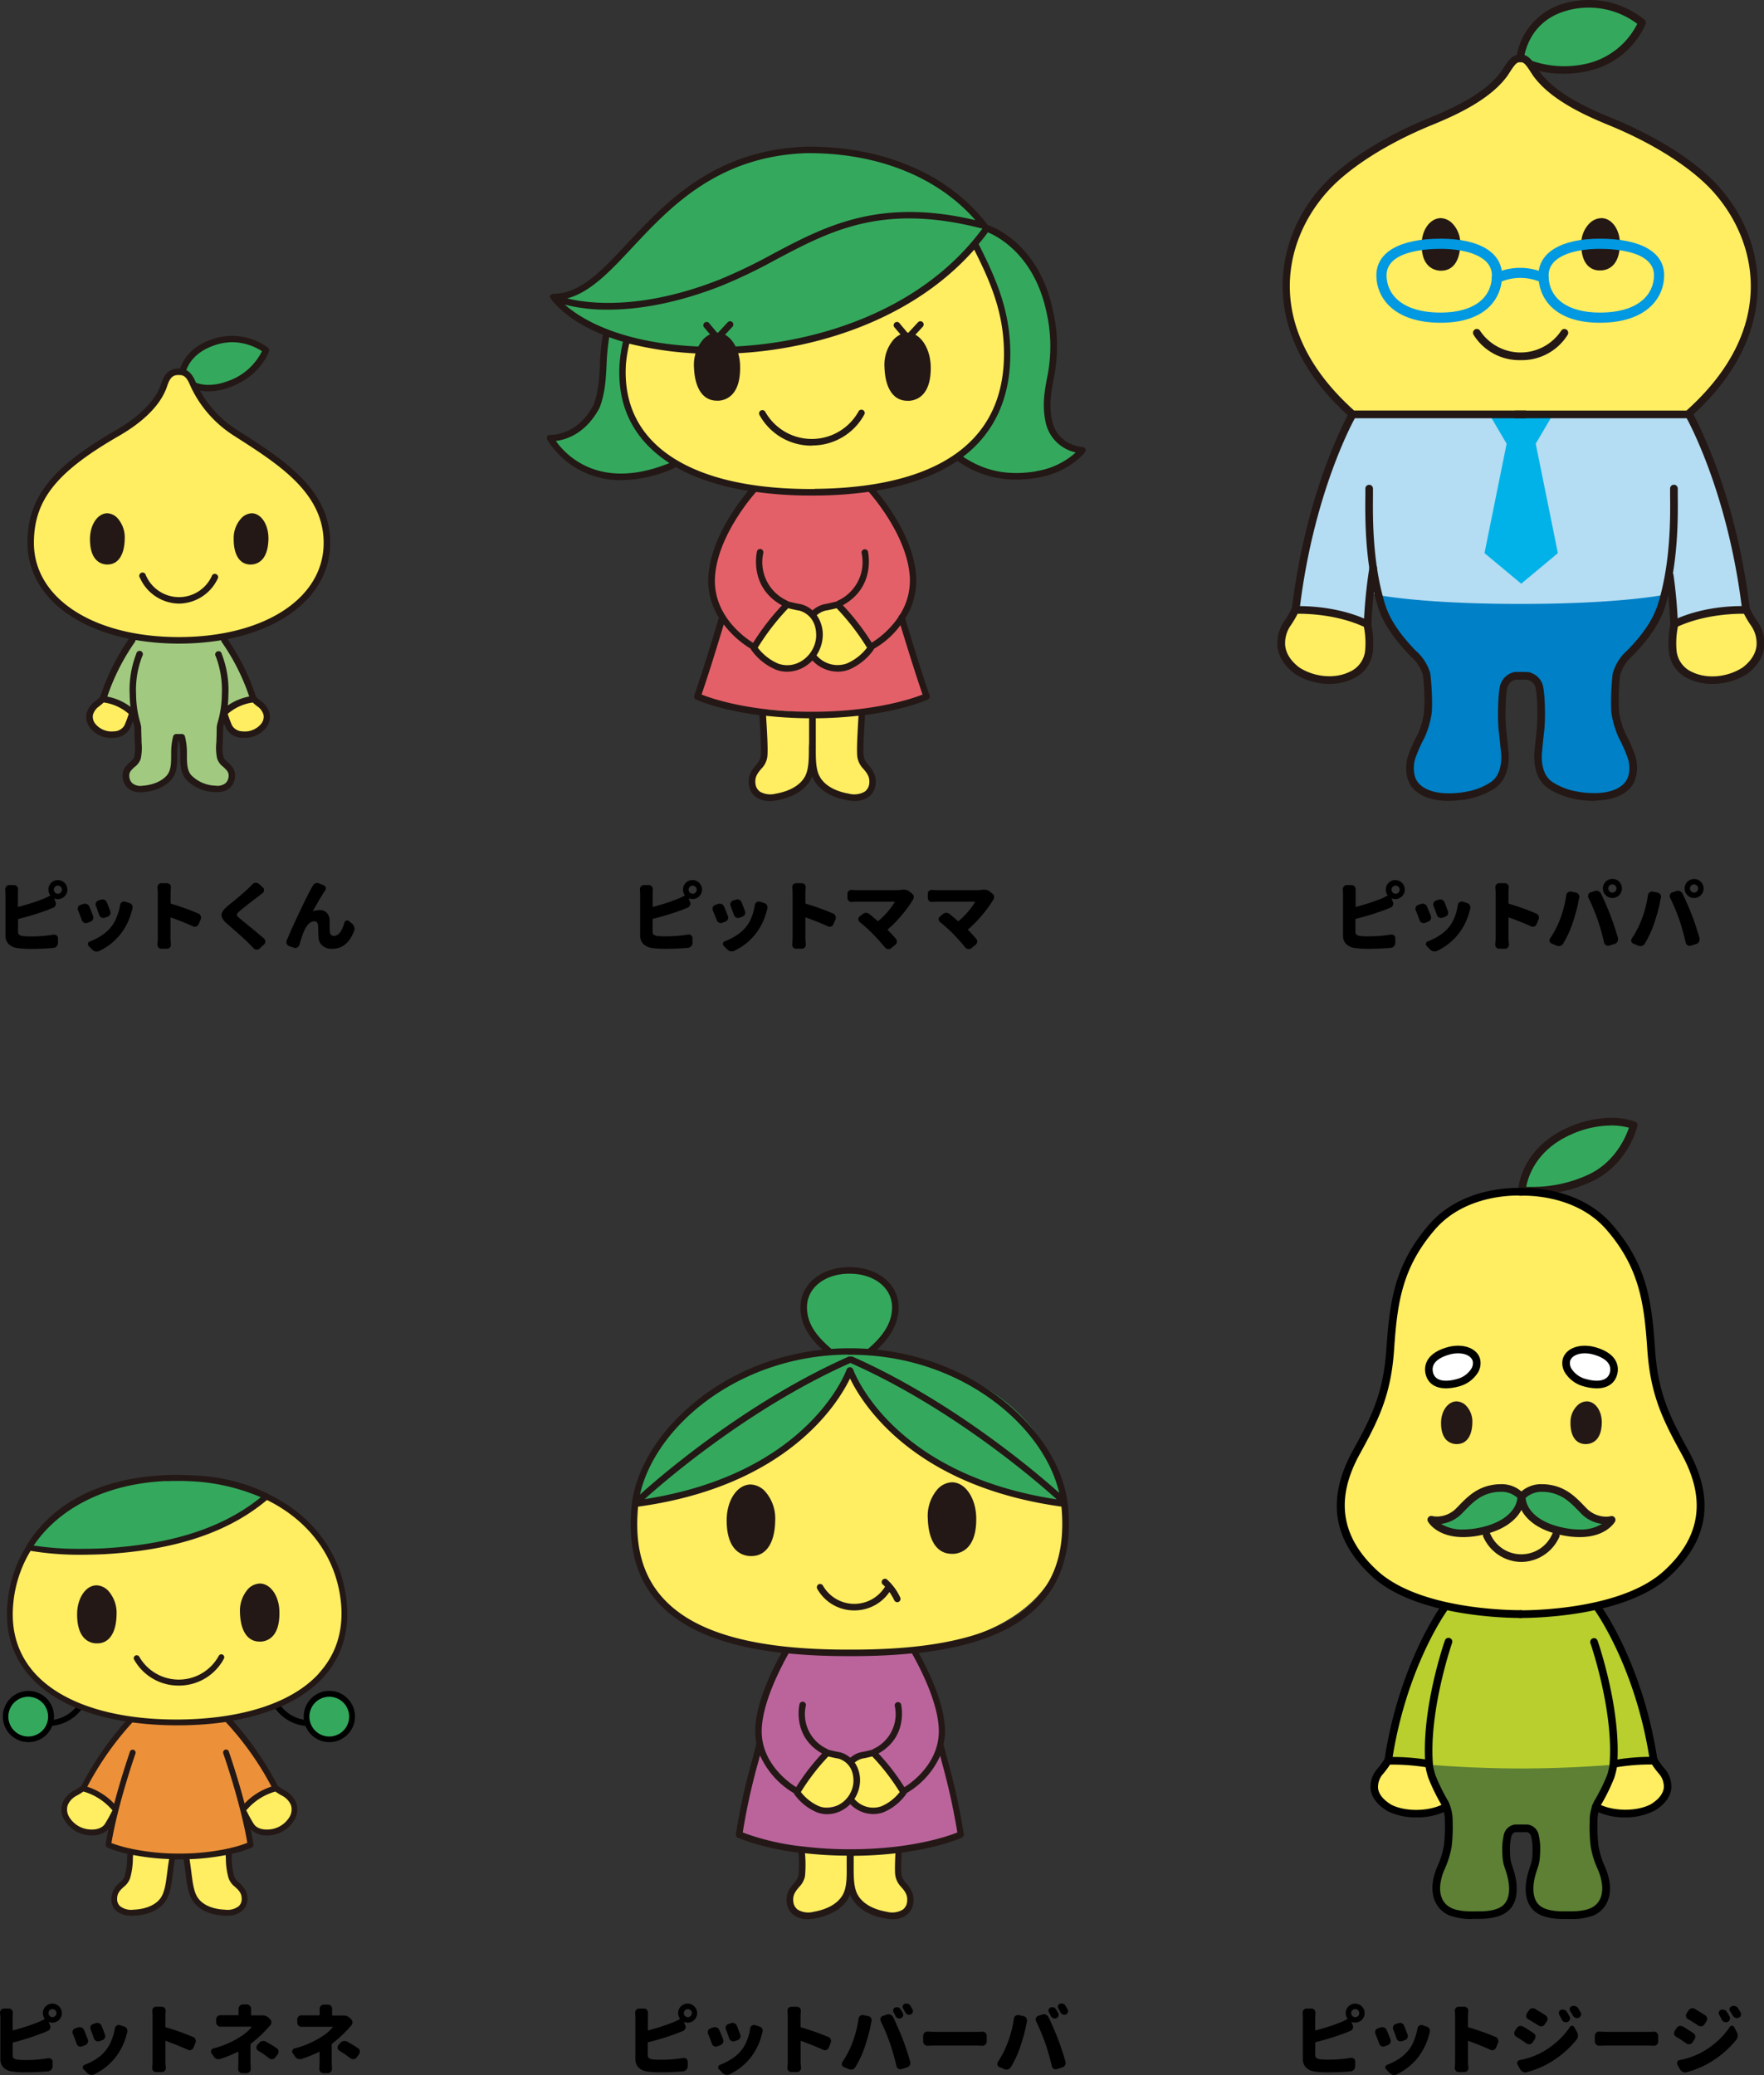 <svg xmlns="http://www.w3.org/2000/svg" viewBox="0 0 532.82 626.6"><rect x="0" y="0" width="532.82" height="626.6" fill="#333333" stroke="none"/><defs><style>.cls-1{fill:#34a95d;}.cls-2{fill:#e46068;}.cls-3{fill:#ffed62;}.cls-4{fill:#231815;}.cls-5{fill:#bb649c;}.cls-6{fill:#0080c7;}.cls-7{fill:#b4dcf2;}.cls-8{fill:#00b2e8;}.cls-9{fill:#0099e2;}.cls-10{fill:#b8cf2e;}.cls-11{fill:#5d8034;}.cls-12{fill:#fff;}.cls-13{fill:#ec9139;}.cls-14,.cls-15{fill:#a1ca80;}.cls-14{stroke:#231815;stroke-linecap:round;stroke-linejoin:round;stroke-width:1.95px;}</style></defs><title>pit_family_chara</title><g id="レイヤー_2" data-name="レイヤー 2"><g id="text"><path d="M197.15,270v3.74a.12.12,0,0,0,0,.1.11.11,0,0,0,.11,0,59.2,59.2,0,0,0,7.39-2.38,19,19,0,0,0,2.1-1c.11-.05.13-.11.05-.2a3,3,0,0,1-.5-1.63,2.87,2.87,0,1,1,2.88,2.87,3,3,0,0,1-1.07-.2s-.05,0-.08,0a0,0,0,0,0,0,.06l.41,1a1.09,1.09,0,0,1,.11.49,1.35,1.35,0,0,1-.83,1.23c-.79.33-1.37.56-1.75.7a79.22,79.22,0,0,1-8.7,2.67.21.21,0,0,0-.15.23v3.65a1.13,1.13,0,0,0,.31.9,2.36,2.36,0,0,0,1.11.41,21.25,21.25,0,0,0,2.47.11,41.77,41.77,0,0,0,6.84-.54.9.9,0,0,1,.23,0,1.06,1.06,0,0,1,.68.25,1,1,0,0,1,.41.83v1.43a1.45,1.45,0,0,1-.39,1,1.53,1.53,0,0,1-.95.5q-3.15.28-7.07.29a26.54,26.54,0,0,1-4-.27,4.38,4.38,0,0,1-2.51-1.25,3.5,3.5,0,0,1-.89-2.49V270l-.06-1.47a1.23,1.23,0,0,1,.31-.84,1.17,1.17,0,0,1,.89-.41H196a1.13,1.13,0,0,1,.88.41,1.24,1.24,0,0,1,.32.84Zm11.21-.47a1.21,1.21,0,0,0,1.72,0,1.22,1.22,0,0,0,0-1.73,1.21,1.21,0,0,0-1.72,0,1.22,1.22,0,0,0,0,1.73Z"/><path d="M215.32,274.93a1.29,1.29,0,0,1-.11-.5,1.35,1.35,0,0,1,.09-.47,1.15,1.15,0,0,1,.7-.68l.86-.3a1.51,1.51,0,0,1,.5-.09,1.56,1.56,0,0,1,.57.11,1.32,1.32,0,0,1,.77.73c.38.89.76,1.85,1.15,2.88a1.15,1.15,0,0,1,0,1,1.33,1.33,0,0,1-.75.7l-.93.34a1.2,1.2,0,0,1-.45.09,1.4,1.4,0,0,1-.57-.14,1.25,1.25,0,0,1-.65-.75Q215.85,276.21,215.32,274.93Zm12.71-1.7a1.13,1.13,0,0,1,.52-.79,1,1,0,0,1,.57-.18,1.27,1.27,0,0,1,.34,0l1.43.45a1.39,1.39,0,0,1,.77.66,1.46,1.46,0,0,1,.13.61,1.84,1.84,0,0,1,0,.41c-.06.18-.14.44-.23.77a18.41,18.41,0,0,1-3.13,6.57,17.77,17.77,0,0,1-6.63,5.39,1.73,1.73,0,0,1-1.14.14,1.87,1.87,0,0,1-1-.57l-1.07-1.09a.72.72,0,0,1-.25-.54.64.64,0,0,1,.05-.23.82.82,0,0,1,.54-.59,18.09,18.09,0,0,0,3.58-1.83,11.88,11.88,0,0,0,2.9-2.61,11.25,11.25,0,0,0,1.68-3A17.76,17.76,0,0,0,228,273.23Zm-7.34.36a1.35,1.35,0,0,1-.09-.47,1.31,1.31,0,0,1,.11-.52,1.28,1.28,0,0,1,.73-.66l.79-.25a1.32,1.32,0,0,1,1.07.05,1.36,1.36,0,0,1,.72.77c.33.84.67,1.72,1,2.62a1.32,1.32,0,0,1-.82,1.7l-.83.3a1.78,1.78,0,0,1-.44.06,1.36,1.36,0,0,1-.58-.13,1.32,1.32,0,0,1-.66-.77C221.37,275.34,221,274.44,220.69,273.59Z"/><path d="M251.63,275.86a1.19,1.19,0,0,1,.72.72,1.3,1.3,0,0,1,.12.52,1.21,1.21,0,0,1-.12.53l-.59,1.44a1.29,1.29,0,0,1-1.17.8,1.07,1.07,0,0,1-.52-.14q-2.7-1.25-6.64-2.67a.09.09,0,0,0-.1,0,.11.11,0,0,0-.06.1V283c0,.39,0,1.11.14,2.15v.14a1.21,1.21,0,0,1-1.23,1.2h-1.72a1.15,1.15,0,0,1-.88-.39,1.23,1.23,0,0,1-.3-.81v-.11c.08-.84.12-1.56.12-2.18V269.72a16.87,16.87,0,0,0-.09-1.7v-.13a1.22,1.22,0,0,1,.29-.8,1.12,1.12,0,0,1,.86-.38h1.7a1.24,1.24,0,0,1,.91.38,1.3,1.3,0,0,1,.29.82V268c-.06.64-.09,1.2-.09,1.7v3a.2.2,0,0,0,.16.21A73.13,73.13,0,0,1,251.63,275.86Z"/><path d="M272.46,268.66l.45,0a2.88,2.88,0,0,1,1.91.64l.72.59a1.23,1.23,0,0,1,.45.9v.14a1.45,1.45,0,0,1-.27.84l-.07.09a36.86,36.86,0,0,1-3.31,4.54,36.22,36.22,0,0,1-4.16,4.22c-.09.08-.09.16,0,.25q1.17,1.19,2.4,2.58a1.17,1.17,0,0,1,.32.82v.14a1.21,1.21,0,0,1-.48.88l-1.22,1a1.24,1.24,0,0,1-.82.3.41.41,0,0,1-.16,0,1.31,1.31,0,0,1-.9-.47q-1.74-2.13-3.72-4.15a48,48,0,0,0-3.94-3.55,1.09,1.09,0,0,1-.41-.86,1,1,0,0,1,.39-.8l.91-.72a1.55,1.55,0,0,1,1-.39h0a1.55,1.55,0,0,1,1,.37c.89.69,1.73,1.39,2.51,2.08a.16.16,0,0,0,.25,0,23.52,23.52,0,0,0,2.8-2.76,20.94,20.94,0,0,0,2.12-2.9.17.17,0,0,0,0-.1.1.1,0,0,0-.09-.06h-11.3c-.41,0-.92,0-1.52.09h-.12a1.17,1.17,0,0,1-.81-.32,1.13,1.13,0,0,1-.41-.88v-1.27a1.09,1.09,0,0,1,.41-.88,1.16,1.16,0,0,1,.79-.3h.12c.63.06,1.14.09,1.54.09h12.32A12,12,0,0,0,272.46,268.66Z"/><path d="M296.73,268.66l.45,0a2.84,2.84,0,0,1,1.9.64l.73.59a1.23,1.23,0,0,1,.45.9v.14a1.45,1.45,0,0,1-.27.84l-.07.09a36,36,0,0,1-3.32,4.54,35.4,35.4,0,0,1-4.15,4.22c-.09.08-.09.16,0,.25q1.17,1.19,2.4,2.58a1.16,1.16,0,0,1,.31.82v.14a1.2,1.2,0,0,1-.47.88l-1.22,1a1.28,1.28,0,0,1-.82.3.41.41,0,0,1-.16,0,1.33,1.33,0,0,1-.91-.47q-1.74-2.13-3.71-4.15a48,48,0,0,0-3.94-3.55,1.09,1.09,0,0,1-.41-.86,1,1,0,0,1,.39-.8l.9-.72a1.55,1.55,0,0,1,1-.39h0a1.58,1.58,0,0,1,1,.37c.89.69,1.73,1.39,2.51,2.08a.16.16,0,0,0,.25,0,23.52,23.52,0,0,0,2.8-2.76,20.94,20.94,0,0,0,2.12-2.9.17.17,0,0,0,0-.1.1.1,0,0,0-.1-.06h-11.3c-.41,0-.91,0-1.52.09h-.11a1.13,1.13,0,0,1-.81-.32,1.1,1.1,0,0,1-.41-.88v-1.27a1.06,1.06,0,0,1,.41-.88,1.15,1.15,0,0,1,.79-.3h.11c.64.06,1.15.09,1.54.09H295.5A12.21,12.21,0,0,0,296.73,268.66Z"/><path class="cls-1" d="M168.54,90.82s4.09,6.38,13.74,9.82c0,0-.49,11.61-.82,17.17s-5.23,11.12-8.34,12.75a12.81,12.81,0,0,1-6.05,1.48s1.8,8.33,12.92,10.79,23.55-2.78,23.55-2.78l86.84-3S293,144,305.26,144s18.16-4.74,18.16-4.74l2.94-3.43s-7.85.32-9.32-7,.16-13.9,1.47-21.26-.33-18-5.56-26-14.89-12.92-14.89-12.92S284.65,50.75,261.6,46.83,218.26,48.14,208.12,57,187.18,77.74,182,82.65,171,90.49,168.54,90.82Z"/><path class="cls-2" d="M227.55,147.75S217,159.3,215.38,169.63s2.68,16.76,2.68,16.76l-7.5,23.8s13.08,7.49,34.66,5.81,34.59-6,34.59-6l-7.5-23s3.06-4.44,2.75-15.15S263.74,148,263.74,148,240.78,149.66,227.55,147.75Z"/><path class="cls-3" d="M230.92,214.18l14.93,1.21-.78,19.39a16,16,0,0,1-8.06,5.58c-5.08,1.38-8.59.23-9-2.87s1.31-5.2,2.44-6.74S230.92,214.18,230.92,214.18Z"/><path class="cls-3" d="M260.71,214.36l-14.93,1,.63,19.4a16,16,0,0,0,8,5.68c5.07,1.43,8.6.33,9-2.77s-1.24-5.21-2.36-6.77S260.71,214.36,260.71,214.36Z"/><path class="cls-3" d="M237.35,182.63l-9.72,12.54a10.66,10.66,0,0,0,9,6.19c6.61.35,9-3.1,9-3.1a10.19,10.19,0,0,0,8.88,3.57c6-.41,8.59-6.38,8.59-6.38l-8.88-12.75-9.14,2.48Z"/><path class="cls-3" d="M294.33,74S279,93,245.71,102.36s-56.57,0-56.57,0-4.7,19,4.69,28.74,23.14,19,57.85,17,45.9-14.82,50.24-26.57S303.37,86.45,294.33,74Z"/><path class="cls-4" d="M245.21,134.57a17.87,17.87,0,0,1-15.74-9.14,1,1,0,1,1,1.72-1,16.15,16.15,0,0,0,28.21-.32,1,1,0,0,1,1.75.91,17.88,17.88,0,0,1-15.74,9.5Z"/><path class="cls-4" d="M276.49,101.08l2.24-2.42a1,1,0,0,0-.05-1.4,1,1,0,0,0-1.39.06l-2.91,3.14h-.29l-2.51-3a1,1,0,0,0-1.51,1.27L272,101a7,7,0,0,0-2.06,1.51,11.72,11.72,0,0,0-2.78,8.38c.21,6.3,2.64,10,6.67,10.13a7.79,7.79,0,0,0,1,0c2.43-.25,6.47-1.93,6.3-10.39C281,106.18,279.1,102.51,276.49,101.08Z"/><path class="cls-4" d="M219,101.08l2.25-2.42a1,1,0,0,0-.06-1.4,1,1,0,0,0-1.39.06l-2.91,3.14h-.29l-2.51-3a1,1,0,0,0-1.51,1.27l1.88,2.24a7,7,0,0,0-2.05,1.51,11.68,11.68,0,0,0-2.79,8.38c.21,6.3,2.64,10,6.68,10.13a7.71,7.71,0,0,0,.95,0c2.43-.25,6.47-1.93,6.3-10.39C223.48,106.18,221.62,102.51,219,101.08Z"/><path class="cls-4" d="M327.84,135.52A1,1,0,0,0,327,135c-.32,0-7.8-.55-9.28-8.3-.86-4.5-.25-7.92.45-11.89A48.14,48.14,0,0,0,318,93.53C313.59,73.14,299.36,68.29,298.38,68c-11.36-15.07-31-23.71-54-23.71h-.86c-27.58,1-42.2,16.57-53.95,29.11-8,8.56-14.34,15.32-22.49,15.32h0a1,1,0,0,0-.7.29,1,1,0,0,0-.29.7c0,.1,3.81,6.45,16,11.37a71.65,71.65,0,0,0-.89,9.05c-.22,4.23-.42,8.22-1.94,12.18-5,9.41-12.75,9-13.08,9a1,1,0,0,0-.9.45,1,1,0,0,0,0,1,25.94,25.94,0,0,0,22.43,12.23,40.55,40.55,0,0,0,15.86-3.58.92.92,0,0,0,.45-.42c5.94,3.42,13.36,5.84,22,7.24-2.64,3.11-11.46,14.32-12.07,26.08a20.88,20.88,0,0,0,3.19,12.2c-3.06,10.25-5.57,18.16-7.44,23.5a1,1,0,0,0,.51,1.22c.37.17,6.91,3.14,19.15,4.73.23,3.59.7,11.09.36,12.68a5.06,5.06,0,0,1-1.37,2.36c-1.11,1.35-2.5,3-2.17,5.82a5.36,5.36,0,0,0,2.19,3.9,7.21,7.21,0,0,0,4.14,1.18,9.91,9.91,0,0,0,2.15-.24c4.76-.83,8.34-3,10.08-6a8.38,8.38,0,0,0,.59-1.25,8.61,8.61,0,0,0,.57,1.23c1.75,3.06,5.34,5.2,10.05,6a10.43,10.43,0,0,0,2.2.24,7.18,7.18,0,0,0,4.14-1.17,5.39,5.39,0,0,0,2.19-3.9c.33-2.8-1.06-4.47-2.18-5.82a5,5,0,0,1-1.38-2.45c-.31-1.44.1-8.34.36-12.61,12.14-1.6,18.63-4.54,19-4.71a1,1,0,0,0,.51-1.22c-1.87-5.33-4.35-13.17-7.37-23.26a21.3,21.3,0,0,0,3.32-12.44c-.61-11.81-9.53-23.09-12.12-26.13,10-1.65,18.21-4.66,24.56-9a30.1,30.1,0,0,0,17.68,5.65,40.19,40.19,0,0,0,6.31-.53c9.66-1.53,14.32-7.45,14.52-7.71A1,1,0,0,0,327.84,135.52ZM191,74.74c11.49-12.27,25.79-27.53,52.51-28.49h.86c21,0,39,7.33,50.26,20.24-29-6.84-45.32,1.78-61.1,10.13a159.13,159.13,0,0,1-16.12,7.77C193.12,94,176.9,91.5,171.34,90.11,178.36,88.24,184.31,81.91,191,74.74ZM170.61,92a51.16,51.16,0,0,0,13,1.51c8.34,0,20-1.56,34.5-7.29a159,159,0,0,0,16.32-7.86c16.57-8.76,32.22-17,61.88-9.42a1,1,0,0,0,.3,0,1.47,1.47,0,0,0,.1.13c-19.41,26.3-54,35.69-80.08,35.69C188.93,104.76,175.74,96.49,170.61,92Zm-2.72,41.16c3-.36,9-2.11,13.2-10,1.68-4.36,1.9-8.51,2.12-12.9a71.81,71.81,0,0,1,.8-8.43c1.3.47,2.68.93,4.15,1.36a44.71,44.71,0,0,0-1,6.38c-.68,9.77,2,18,8.1,24.53a36.11,36.11,0,0,0,6.95,5.73C181,148.44,170.78,137.25,167.89,133.15Zm76.43,92.63c0,3.26,0,6.64-1.24,8.81-1.45,2.55-4.55,4.34-8.77,5.07a6.31,6.31,0,0,1-4.76-.61,3.35,3.35,0,0,1-1.37-2.52c-.23-2,.72-3.11,1.73-4.34a6.47,6.47,0,0,0,1.8-3.28c.31-1.47.1-6.16-.32-12.77a125.29,125.29,0,0,0,13,.75c0,2.93,0,6.56,0,7.38Zm18.24,10.76a3.33,3.33,0,0,1-1.38,2.51,6.36,6.36,0,0,1-4.81.6c-4.16-.72-7.26-2.51-8.72-5.06-1.27-2.17-1.25-5.56-1.24-8.83v-8.87a126.92,126.92,0,0,0,12.91-.76c-.37,6.1-.63,11.22-.31,12.69a6.56,6.56,0,0,0,1.8,3.37C261.83,233.42,262.79,234.57,262.56,236.54Zm16.1-26.81c-3.05,1.2-14.57,5.19-33.38,5.2s-30.31-4-33.37-5.21c1.75-5.05,4-12.17,6.7-21.16a29.36,29.36,0,0,0,8.16,7.34,1.25,1.25,0,0,0,.12.3,17.56,17.56,0,0,0,7.43,6,9.67,9.67,0,0,0,3.42.63,10.24,10.24,0,0,0,5.5-1.63,11.47,11.47,0,0,0,2.15-1.76,10.57,10.57,0,0,0,7.63,3.38,9.77,9.77,0,0,0,3.44-.62,17.65,17.65,0,0,0,7.42-6,.91.91,0,0,0,.11-.3,25.54,25.54,0,0,0,8-7.13C274.68,197.63,276.92,204.68,278.66,209.73Zm-49.78-14.16a71.26,71.26,0,0,1,9.19-11.91c.94.23,2.57.61,3.23.69.06,0,5.51,1.09,5.22,8a9.37,9.37,0,0,1-4.33,7.2,8.05,8.05,0,0,1-7.15.83A15.34,15.34,0,0,1,228.88,195.57Zm17.82-9.79a6.44,6.44,0,0,1,2.74-1.43c.68-.08,2.31-.46,3.26-.69a71.4,71.4,0,0,1,9.18,11.91,15.16,15.16,0,0,1-6.14,4.79,8.33,8.33,0,0,1-9.11-2.49,11.55,11.55,0,0,0,1.86-5.41A10.29,10.29,0,0,0,246.7,185.78Zm15.82-37.12c.11.13,11.62,12.87,12.29,25.7a19.25,19.25,0,0,1-3,11.28,1,1,0,0,0-.44.69,27.19,27.19,0,0,1-8.06,7.73h0a71.87,71.87,0,0,0-8.72-11.3c10.13-5.61,7.58-16.2,7.55-16.31a1,1,0,0,0-1.91.49A12.78,12.78,0,0,1,253,181.41a1,1,0,0,0-.27.22c-.92.22-2.86.69-3.51.77a8.19,8.19,0,0,0-3.81,1.92,8.07,8.07,0,0,0-3.82-1.93c-.64-.07-2.58-.54-3.49-.76a1,1,0,0,0-.28-.22A12.78,12.78,0,0,1,230.55,167a1,1,0,0,0-.71-1.2,1,1,0,0,0-1.2.71c0,.11-2.58,10.7,7.55,16.31a72.26,72.26,0,0,0-8.71,11.29c-.67-.39-12.17-7.24-11.52-19.7.66-12.83,12.17-25.57,12.29-25.7s.06-.11.1-.16a121.63,121.63,0,0,0,16.19,1.09,3.38,3.38,0,0,0,.45,0h1.14a122.07,122.07,0,0,0,16.27-1.12A.62.62,0,0,0,262.52,148.66Zm-16.4-1h-1.67c-22.26-.07-38.78-5.22-47.78-14.89-5.67-6.09-8.22-13.85-7.59-23a42.73,42.73,0,0,1,1-6,104.86,104.86,0,0,0,26.6,3.06c24.8,0,57.23-8.4,77.58-31.45,5,9.9,9,19.22,9,31.49C303.23,140.19,272.17,147.43,246.12,147.62Zm66.78-5.33c-8.47,1.35-15.28,0-22-4.41,9.42-7.19,14.27-17.61,14.27-31.11,0-13-4.33-22.71-9.57-33.11q1.44-1.72,2.79-3.55c2.84,1.17,13.94,6.75,17.64,23.84a46.55,46.55,0,0,1,.16,20.47c-.71,4-1.38,7.74-.45,12.59a11.88,11.88,0,0,0,9.19,9.57A23,23,0,0,1,312.9,142.29Z"/><path d="M195.71,609.25V613a.14.14,0,0,0,0,.11.16.16,0,0,0,.12,0,61.29,61.29,0,0,0,7.38-2.38,20.21,20.21,0,0,0,2.11-1c.1,0,.12-.12,0-.21a2.94,2.94,0,0,1-.49-1.63,2.86,2.86,0,0,1,4.9-2,2.88,2.88,0,0,1-2,4.91,2.67,2.67,0,0,1-1.06-.21.06.06,0,0,0-.08,0s0,0,0,0l.4,1a1.15,1.15,0,0,1,.12.5,1.27,1.27,0,0,1-.12.52,1.19,1.19,0,0,1-.72.7c-.79.33-1.37.57-1.74.7a77,77,0,0,1-8.7,2.68.2.2,0,0,0-.16.22v3.65a1.12,1.12,0,0,0,.32.91,2.37,2.37,0,0,0,1.11.4,18.66,18.66,0,0,0,2.46.12,40.88,40.88,0,0,0,6.85-.55l.22,0a1.06,1.06,0,0,1,.68.25,1,1,0,0,1,.41.84V624a1.54,1.54,0,0,1-1.34,1.49q-3.15.3-7.06.3a25.12,25.12,0,0,1-4-.28,4.37,4.37,0,0,1-2.52-1.24,3.53,3.53,0,0,1-.88-2.49V609.25l-.07-1.48a1.23,1.23,0,0,1,.32-.83,1.13,1.13,0,0,1,.88-.41h1.47a1.15,1.15,0,0,1,.89.41,1.22,1.22,0,0,1,.31.83Zm11.21-.48a1.21,1.21,0,1,0-.36-.86A1.18,1.18,0,0,0,206.92,608.77Z"/><path d="M213.89,614.19a1.18,1.18,0,0,1-.12-.5,1.25,1.25,0,0,1,.1-.48,1.12,1.12,0,0,1,.7-.68l.86-.29a1.43,1.43,0,0,1,.5-.09,1.36,1.36,0,0,1,.56.11,1.33,1.33,0,0,1,.77.72c.38.9.77,1.85,1.16,2.88a1.28,1.28,0,0,1,.09.48,1.21,1.21,0,0,1-.14.54,1.31,1.31,0,0,1-.74.7l-.93.34a1.25,1.25,0,0,1-1,0,1.23,1.23,0,0,1-.66-.75C214.61,616,214.23,615,213.89,614.19Zm12.7-1.7a1.18,1.18,0,0,1,.53-.8,1,1,0,0,1,.56-.18,1.21,1.21,0,0,1,.34,0l1.43.45a1.32,1.32,0,0,1,.77.66,1.43,1.43,0,0,1,.14.61,1.92,1.92,0,0,1-.05.41c-.06.18-.14.44-.23.77A18.57,18.57,0,0,1,227,621a18,18,0,0,1-6.64,5.39,1.66,1.66,0,0,1-.75.18,1.58,1.58,0,0,1-.38-.05,1.82,1.82,0,0,1-1-.56l-1.07-1.09a.79.79,0,0,1-.25-.54.64.64,0,0,1,.05-.23.84.84,0,0,1,.54-.59,18.09,18.09,0,0,0,3.58-1.83,11.7,11.7,0,0,0,2.9-2.61,11.32,11.32,0,0,0,1.68-3A16.34,16.34,0,0,0,226.59,612.49Zm-7.33.36a1.45,1.45,0,0,1-.09-.48,1.19,1.19,0,0,1,.11-.52,1.25,1.25,0,0,1,.72-.65l.8-.25a1.35,1.35,0,0,1,.47-.09,1.42,1.42,0,0,1,1.32.9c.33.85.66,1.72,1,2.63a1.2,1.2,0,0,1,.09.45,1.25,1.25,0,0,1-.13.57,1.35,1.35,0,0,1-.77.68l-.84.29a1.38,1.38,0,0,1-.43.07,1.28,1.28,0,0,1-.59-.14,1.3,1.3,0,0,1-.66-.77C219.94,614.59,219.6,613.69,219.26,612.85Z"/><path d="M250.19,615.11a1.25,1.25,0,0,1,.73.73,1.43,1.43,0,0,1,.11.52,1.35,1.35,0,0,1-.11.52l-.59,1.45a1.23,1.23,0,0,1-.73.7,1.2,1.2,0,0,1-.45.09,1.06,1.06,0,0,1-.52-.13q-2.7-1.25-6.64-2.68a.1.1,0,0,0-.1,0,.1.1,0,0,0-.06.1v5.8c0,.39,0,1.11.14,2.15v.13a1.21,1.21,0,0,1-.32.82,1.17,1.17,0,0,1-.9.39H239a1.16,1.16,0,0,1-.88-.39,1.28,1.28,0,0,1-.29-.82v-.11c.07-.83.11-1.55.11-2.17V609a16.72,16.72,0,0,0-.09-1.7v-.14a1.24,1.24,0,0,1,.29-.79A1.11,1.11,0,0,1,239,606h1.7a1.18,1.18,0,0,1,.91.39,1.22,1.22,0,0,1,.29.81v.12c-.06.63-.09,1.2-.09,1.7v3a.2.2,0,0,0,.16.2A74.43,74.43,0,0,1,250.19,615.11Z"/><path d="M257.33,617.18a33.11,33.11,0,0,0,2-7.59,1.19,1.19,0,0,1,.49-.86,1.23,1.23,0,0,1,.71-.23l.24,0,1.5.32a1.26,1.26,0,0,1,.82.57,1.34,1.34,0,0,1,.2.68,1.12,1.12,0,0,1-.05.31c-.15.62-.25,1.08-.29,1.38-.15.87-.42,2-.79,3.28s-.75,2.5-1.11,3.54a31.38,31.38,0,0,1-2.68,5.64,1.53,1.53,0,0,1-1.33.75,1.64,1.64,0,0,1-.64-.14l-1.49-.63a1,1,0,0,1-.61-.68,1.13,1.13,0,0,1,0-.32,1,1,0,0,1,.21-.61A27.75,27.75,0,0,0,257.33,617.18Zm11.46-.25a63.44,63.44,0,0,0-2.76-6.6,1.27,1.27,0,0,1-.12-.52,1.2,1.2,0,0,1,.09-.45,1.09,1.09,0,0,1,.71-.63l1.2-.39a1.43,1.43,0,0,1,.5-.09,1.45,1.45,0,0,1,.59.14,1.51,1.51,0,0,1,.79.72c1,2.18,2,4.37,2.85,6.57.74,1.92,1.5,4.21,2.29,6.89a1.83,1.83,0,0,1,.05.4,1.48,1.48,0,0,1-.16.64,1.41,1.41,0,0,1-.8.68l-1.65.52a1.47,1.47,0,0,1-.41.07,1.34,1.34,0,0,1-.59-.16,1.31,1.31,0,0,1-.59-.79A66.37,66.37,0,0,0,268.79,616.93Zm1.13-9.25a1.06,1.06,0,0,1-.13-.52,1.1,1.1,0,0,1,0-.31,1,1,0,0,1,.57-.62,1.35,1.35,0,0,1,.52-.11,1.25,1.25,0,0,1,.43.07,1.3,1.3,0,0,1,.75.61c.19.33.41.7.63,1.11a1.1,1.1,0,0,1,.14.52.92.92,0,0,1-.07.36,1,1,0,0,1-.61.64,1.29,1.29,0,0,1-.5.11,1.14,1.14,0,0,1-.43-.09,1.21,1.21,0,0,1-.72-.61C270.31,608.39,270.11,608,269.92,607.68Zm2.88-1.13a.91.91,0,0,1-.16-.52,1,1,0,0,1,.05-.29.9.9,0,0,1,.56-.62,1.35,1.35,0,0,1,.52-.11,1.27,1.27,0,0,1,.44.07,1.42,1.42,0,0,1,.77.59c.21.36.42.74.63,1.13a1.05,1.05,0,0,1,.14.5,1.15,1.15,0,0,1-.07.36,1,1,0,0,1-.59.64,1.29,1.29,0,0,1-.5.11,1.07,1.07,0,0,1-.43-.09,1.18,1.18,0,0,1-.7-.61Z"/><path d="M280.19,617.76h-.07a1.18,1.18,0,0,1-.86-.36,1.16,1.16,0,0,1-.41-.9v-1.77a1.23,1.23,0,0,1,.41-.91,1.24,1.24,0,0,1,.86-.34h.07q1.65.09,2.67.09h12.32c.42,0,.93,0,1.52-.06h.09a1.17,1.17,0,0,1,.84.34,1.13,1.13,0,0,1,.41.88v1.77a1.22,1.22,0,0,1-.41.92,1.17,1.17,0,0,1-.84.34h-.09c-.64,0-1.14-.06-1.52-.06H282.86Q281.67,617.7,280.19,617.76Z"/><path d="M304.24,617.18a33.6,33.6,0,0,0,2-7.59,1.2,1.2,0,0,1,.5-.86,1.17,1.17,0,0,1,.7-.23l.25,0,1.5.32a1.27,1.27,0,0,1,.81.57,1.25,1.25,0,0,1,.2.68,1.1,1.1,0,0,1,0,.31c-.15.62-.25,1.08-.29,1.38-.16.87-.42,2-.8,3.28s-.75,2.5-1.11,3.54a30.65,30.65,0,0,1-2.67,5.64,1.6,1.6,0,0,1-.86.68,1.69,1.69,0,0,1-.48.07,1.6,1.6,0,0,1-.63-.14l-1.5-.63a1,1,0,0,1-.61-.68,1.12,1.12,0,0,1,0-.32,1.11,1.11,0,0,1,.2-.61A28.36,28.36,0,0,0,304.24,617.18Zm11.46-.25a63.55,63.55,0,0,0-2.77-6.6,1.43,1.43,0,0,1-.11-.52,1.2,1.2,0,0,1,.09-.45,1.07,1.07,0,0,1,.7-.63l1.2-.39a1.51,1.51,0,0,1,.5-.09,1.42,1.42,0,0,1,.59.14,1.47,1.47,0,0,1,.79.72q1.59,3.27,2.86,6.57c.74,1.92,1.5,4.21,2.28,6.89a1.37,1.37,0,0,1,.05.4,1.35,1.35,0,0,1-.16.64,1.39,1.39,0,0,1-.79.68l-1.65.52a1.53,1.53,0,0,1-.41.07,1.23,1.23,0,0,1-1.18-1A68.88,68.88,0,0,0,315.7,616.93Zm1.13-9.25a1.07,1.07,0,0,1-.14-.52,1.12,1.12,0,0,1,.05-.31,1,1,0,0,1,.56-.62,1.36,1.36,0,0,1,.53-.11,1.34,1.34,0,0,1,1.17.68c.2.33.41.7.64,1.11a1.08,1.08,0,0,1,.13.52,1.13,1.13,0,0,1-.06.36,1,1,0,0,1-.62.64,1.24,1.24,0,0,1-.49.11,1.14,1.14,0,0,1-.43-.09,1.26,1.26,0,0,1-.73-.61C317.21,608.39,317,608,316.83,607.68Zm2.88-1.13a.91.91,0,0,1-.16-.52,1,1,0,0,1,0-.29.89.89,0,0,1,.57-.62,1.35,1.35,0,0,1,.52-.11,1.25,1.25,0,0,1,.43.07,1.38,1.38,0,0,1,.77.59c.21.36.42.74.63,1.13a1,1,0,0,1,.14.5.92.92,0,0,1-.07.36,1,1,0,0,1-.59.64,1.24,1.24,0,0,1-.49.11,1.08,1.08,0,0,1-.44-.09,1.2,1.2,0,0,1-.7-.61C320.14,607.3,319.92,606.91,319.71,606.55Z"/><path class="cls-5" d="M238.85,497.82s-7.85,7.57-7.94,17.08c-2,7.1-1.31,11.86-1.31,11.86l-6.83,25.91s13.41,7.07,34.3,6.5,33-5.76,33-5.76l-6-26.07s1.72-4.52-.66-12.17a138.17,138.17,0,0,0-7-16.95l-18.45.83Z"/><path class="cls-3" d="M241.71,558.52l14.92,1.22-.78,12a16,16,0,0,1-8,5.59c-5.08,1.37-8.59.23-9-2.87s1.31-5.2,2.44-6.74S241.71,558.52,241.71,558.52Z"/><path class="cls-3" d="M271.5,558.7l-14.93,1,.63,12a16,16,0,0,0,8,5.68c5.06,1.44,8.6.33,9-2.76s-1.24-5.22-2.36-6.78S271.5,558.7,271.5,558.7Z"/><path class="cls-1" d="M249.61,408.58l13.94.07s7.64-7.45,6.93-15.23-8.92-9.24-13.61-9.2-13.43,1.69-13.94,10.38S249.61,408.58,249.61,408.58Z"/><path class="cls-3" d="M257.25,414.86s-10.29,18.53-27.78,28c-12.55,6.79-29.22,9.56-37.64,10.59-.18,1.08-.34,2.17-.44,3.27-2.68,28,20.48,42.81,64.29,42.72.19,0,1.66,0,1.84,0,40.31,0,66.66-15.1,64.29-43.09-.05-.59-.12-1.17-.19-1.74-4.32-.44-20.63-3.47-37.22-11.65C265.87,433.82,257.25,414.86,257.25,414.86Z"/><path class="cls-1" d="M257.45,408.76h-.72c-36-.19-60.69,19.52-64.9,44.67,8.42-1,25.09-3.8,37.64-10.59,17.49-9.45,27.78-28,27.78-28s8.62,19,27.15,28.09c16.59,8.18,32.9,11.21,37.22,11.65C318.46,428.74,294.21,409,257.45,408.76Z"/><path class="cls-3" d="M249.37,529.13l-8.48,11.15a7.5,7.5,0,0,0,7.17,5.54c6,.33,8.21-2.82,8.21-2.82a9.31,9.31,0,0,0,8.11,3.26c5.49-.38,7.83-5.82,7.83-5.82L264.1,528.8l-7.28,2.61Z"/><path class="cls-4" d="M226.74,448.28c-4.05,0-7.25,4.79-7.25,10.79,0,8.9,4.29,10.6,6.84,10.81a7,7,0,0,0,1,0h0c4.25-.21,6.73-4.15,6.82-10.78a12.32,12.32,0,0,0-3.1-8.79A6.25,6.25,0,0,0,226.74,448.28Z"/><path class="cls-4" d="M287.42,447.62c4.06-.11,7.33,4.66,7.45,10.65.18,8.9-4.09,10.68-6.63,10.94a8.87,8.87,0,0,1-1,0h0c-4.24-.14-6.8-4-7-10.66a12.32,12.32,0,0,1,2.93-8.83A6.27,6.27,0,0,1,287.42,447.62Z"/><path class="cls-4" d="M271.91,482.41a16.38,16.38,0,0,0-4.11-5.54,1,1,0,0,0-1.22,1.55s.31.25.75.72a10.9,10.9,0,0,1-18.75-.31,1,1,0,0,0-1.34-.39,1,1,0,0,0-.39,1.34,12.73,12.73,0,0,0,11.21,6.52h.14a12.78,12.78,0,0,0,10.45-5.54,15.73,15.73,0,0,1,1.47,2.5,1,1,0,0,0,.89.56,1.07,1.07,0,0,0,.43-.09A1,1,0,0,0,271.91,482.41Z"/><path class="cls-4" d="M322.61,455c0-.38-.09-.76-.14-1.14h0c-2.57-20.65-25.92-43-57.56-46.29,3.15-2.94,6.51-7.16,6.51-12.8,0-7-6.24-12.12-14.82-12.12s-14.82,5.1-14.82,12.12c0,5.59,3.14,9.62,6.62,12.82-32.17,3.38-55.81,26.64-57.67,47.66-1.07,12.21,1.6,21.64,8.16,28.81,7.39,8.07,19.64,13,37.17,15.05-3.55,6.42-7.54,15.2-7.93,22.65a19.32,19.32,0,0,0,.36,4.83,1.51,1.51,0,0,0-.11.22c-.39,1.58-.83,3.24-1.28,5a185.76,185.76,0,0,0-4.83,22.1,1,1,0,0,0,.56,1c.35.16,6.63,3,18.35,4.55a39.1,39.1,0,0,1,0,6.84,5.11,5.11,0,0,1-1.37,2.36c-1.12,1.34-2.5,3-2.18,5.82a5.4,5.4,0,0,0,2.2,3.9,7.18,7.18,0,0,0,4.14,1.17,9.87,9.87,0,0,0,2.14-.23c4.76-.82,8.35-3,10.09-6a7.5,7.5,0,0,0,.58-1.25,8.28,8.28,0,0,0,.58,1.24c1.75,3.07,5.33,5.2,10,6a10.58,10.58,0,0,0,2.2.24,7.16,7.16,0,0,0,4.14-1.17,5.36,5.36,0,0,0,2.19-3.9c.33-2.8-1.06-4.48-2.17-5.82a5,5,0,0,1-1.38-2.45c-.12-.51-.19-2.15,0-6.77,11.64-1.55,17.87-4.37,18.22-4.53a1,1,0,0,0,.56-1,194,194,0,0,0-4.88-22.34q-.66-2.52-1.25-4.82a18.51,18.51,0,0,0,.42-4.95c-.38-7.46-4.38-16.24-7.93-22.66,17.39-2,29.54-6.93,36.85-14.9C321,477,323.69,467.41,322.61,455Zm-78.86-60.24c0-5.88,5.41-10.14,12.85-10.14s12.85,4.26,12.85,10.14c0,4.37-2.32,8.37-7.26,12.57-1.69-.11-3.39-.19-5.12-.19h-.83c-1.73,0-3.43.08-5.11.2C247.28,404,243.75,400.25,243.75,394.71Zm12.38,14.35a.76.76,0,0,0,.26,0h.68c32.78,0,58.12,21.17,62.87,41.71-5.74-5.15-31.63-27.52-62.43-41.15a1,1,0,0,0-.6,0,1,1,0,0,0-.6,0c-31.9,14.12-58.54,37.62-63,41.64C197.94,430.64,223.24,409.26,256.13,409.06Zm63,43.65c-50-7.6-61.3-38.86-61.41-39.18a1.06,1.06,0,0,0-2,0c-.11.32-11.37,31.42-61,39.12,4.61-4.18,30.8-27.21,62.15-41.12C288.43,425.52,314.73,448.72,319.13,452.71ZM254.52,572.24c-1.45,2.55-4.54,4.34-8.76,5.07a6.31,6.31,0,0,1-4.76-.61,3.39,3.39,0,0,1-1.38-2.52c-.23-2,.73-3.12,1.74-4.34a6.53,6.53,0,0,0,1.79-3.28,38.1,38.1,0,0,0,0-6.93,121.42,121.42,0,0,0,12.59.73v3.07C255.78,566.7,255.8,570.07,254.52,572.24ZM274,574.18a3.35,3.35,0,0,1-1.37,2.52,6.36,6.36,0,0,1-4.81.6c-4.17-.72-7.27-2.51-8.72-5.07-1.27-2.17-1.26-5.55-1.24-8.83v-3a121.26,121.26,0,0,0,12.6-.74c-.24,4.93-.12,6.3,0,6.84a6.54,6.54,0,0,0,1.81,3.38C273.28,571.06,274.23,572.22,274,574.18ZM284.44,532a199.76,199.76,0,0,1,4.73,21.36c-2.75,1.1-13.93,5.07-32.37,5.07h-.1a115.25,115.25,0,0,1-14.51-.89l-.12,0h0a74.75,74.75,0,0,1-17.72-4.17A188.64,188.64,0,0,1,229,532.21c.19-.73.38-1.44.56-2.14a25.13,25.13,0,0,0,10.23,11.42.82.82,0,0,0,.1.26,16,16,0,0,0,6.82,5.51,8.78,8.78,0,0,0,3.15.58,9.52,9.52,0,0,0,5.06-1.5,10.16,10.16,0,0,0,1.9-1.54,9.72,9.72,0,0,0,6.95,3,8.92,8.92,0,0,0,3.17-.57,16,16,0,0,0,6.8-5.51,1.09,1.09,0,0,0,.1-.25A24.83,24.83,0,0,0,284,530.19C284.13,530.78,284.28,531.37,284.44,532Zm-42.54,9.16a64.92,64.92,0,0,1,8.29-10.76c.87.21,2.31.55,2.91.62.05,0,4.94,1,4.68,7.19a8.42,8.42,0,0,1-3.91,6.49,7.2,7.2,0,0,1-6.44.75A13.9,13.9,0,0,1,241.9,541.13Zm16.26-8.9a5.76,5.76,0,0,1,2.38-1.24c.61-.07,2-.41,2.93-.62a65.59,65.59,0,0,1,8.29,10.76,14,14,0,0,1-5.53,4.29,7.47,7.47,0,0,1-8.15-2.21,10.57,10.57,0,0,0,1.67-4.91A9.53,9.53,0,0,0,258.16,532.23Zm25.39-10.42c.59,11.32-9.93,17.57-10.38,17.84a66.18,66.18,0,0,0-7.83-10.17c9.17-5.15,6.85-14.8,6.83-14.9a1,1,0,0,0-1.92.49,11.55,11.55,0,0,1-6.55,13.08,1,1,0,0,0-.25.19c-.84.21-2.58.63-3.17.7a7.51,7.51,0,0,0-3.45,1.72,7.39,7.39,0,0,0-3.48-1.73c-.57-.06-2.32-.48-3.15-.69a1,1,0,0,0-.25-.19,11.57,11.57,0,0,1-6.55-13.08,1,1,0,0,0-.71-1.2,1,1,0,0,0-1.2.71c0,.1-2.34,9.75,6.82,14.9a66.38,66.38,0,0,0-7.82,10.15c-1.17-.69-11-6.91-10.39-17.82.41-7.74,5.14-17.28,8.1-22.54,5.41.53,11.28.81,17.67.81h1.76c6.45,0,12.37-.29,17.82-.83C278.41,504.52,283.15,514.07,283.55,521.81Zm29.43-39c-9.44,10.3-27.55,15.3-55.35,15.3h-1.76c-27.84,0-46-5.05-55.52-15.45-6.17-6.73-8.67-15.66-7.65-27.3,0-.14,0-.28.05-.42,45.2-6.2,60.45-31.33,64-38.72,3.55,7.38,18.77,32.48,63.88,38.71a1.23,1.23,0,0,1,0,.19C321.68,467,319.17,476.06,313,482.81Z"/><path d="M409.47,270v3.74a.12.12,0,0,0,0,.1.12.12,0,0,0,.12,0,59.56,59.56,0,0,0,7.38-2.38,19.15,19.15,0,0,0,2.11-1c.1-.05.12-.11,0-.2a3,3,0,0,1-.5-1.63,2.87,2.87,0,1,1,2.88,2.87,2.86,2.86,0,0,1-1.06-.2.06.06,0,0,0-.08,0s0,0,0,.06l.41,1a1.11,1.11,0,0,1,.12.49,1.27,1.27,0,0,1-.12.52,1.2,1.2,0,0,1-.72.71c-.79.33-1.37.56-1.75.7a78.35,78.35,0,0,1-8.69,2.67.21.21,0,0,0-.16.23v3.65a1.13,1.13,0,0,0,.31.9,2.45,2.45,0,0,0,1.11.41,21.38,21.38,0,0,0,2.47.11,41.77,41.77,0,0,0,6.84-.54.9.9,0,0,1,.23,0,1.06,1.06,0,0,1,.68.25,1,1,0,0,1,.41.83v1.43a1.45,1.45,0,0,1-.39,1,1.5,1.5,0,0,1-.95.5c-2.1.19-4.45.29-7.07.29a26.54,26.54,0,0,1-4-.27,4.38,4.38,0,0,1-2.51-1.25,3.49,3.49,0,0,1-.88-2.49V270l-.07-1.47a1.19,1.19,0,0,1,.32-.84,1.13,1.13,0,0,1,.88-.41h1.47a1.13,1.13,0,0,1,.88.41,1.19,1.19,0,0,1,.32.84Zm11.21-.47a1.21,1.21,0,0,0,1.72,0,1.22,1.22,0,0,0,0-1.73,1.21,1.21,0,0,0-1.72,0,1.22,1.22,0,0,0,0,1.73Z"/><path d="M427.65,274.93a1.15,1.15,0,0,1-.12-.5,1.35,1.35,0,0,1,.09-.47,1.14,1.14,0,0,1,.71-.68l.86-.3a1.41,1.41,0,0,1,.49-.09,1.56,1.56,0,0,1,.57.11,1.32,1.32,0,0,1,.77.73c.38.89.76,1.85,1.16,2.88a1.27,1.27,0,0,1,.09.47,1.28,1.28,0,0,1-.14.55,1.33,1.33,0,0,1-.75.7l-.93.34a1.2,1.2,0,0,1-.45.09,1.4,1.4,0,0,1-.57-.14,1.25,1.25,0,0,1-.65-.75C428.37,276.76,428,275.78,427.65,274.93Zm12.7-1.7a1.13,1.13,0,0,1,.52-.79,1,1,0,0,1,.57-.18,1.27,1.27,0,0,1,.34,0l1.43.45a1.39,1.39,0,0,1,.77.66,1.46,1.46,0,0,1,.13.61,1.84,1.84,0,0,1,0,.41c-.06.18-.14.44-.23.77a18.41,18.41,0,0,1-3.13,6.57,17.77,17.77,0,0,1-6.63,5.39,1.66,1.66,0,0,1-.75.18,1.58,1.58,0,0,1-.38,0,1.86,1.86,0,0,1-1-.57l-1.07-1.09a.76.76,0,0,1-.25-.54.64.64,0,0,1,.05-.23.82.82,0,0,1,.54-.59,18.09,18.09,0,0,0,3.58-1.83,11.88,11.88,0,0,0,2.9-2.61,11.25,11.25,0,0,0,1.68-3A17.15,17.15,0,0,0,440.35,273.23Zm-7.34.36a1.35,1.35,0,0,1-.09-.47,1.17,1.17,0,0,1,.12-.52,1.23,1.23,0,0,1,.72-.66l.79-.25a1.45,1.45,0,0,1,.48-.09,1.42,1.42,0,0,1,.59.14,1.33,1.33,0,0,1,.72.77c.34.84.67,1.72,1,2.62a1.25,1.25,0,0,1,.09.46,1.14,1.14,0,0,1-.14.56,1.26,1.26,0,0,1-.77.68l-.83.3a1.71,1.71,0,0,1-.43.06,1.37,1.37,0,0,1-.59-.13,1.32,1.32,0,0,1-.66-.77C433.69,275.34,433.36,274.44,433,273.59Z"/><path d="M464,275.86a1.19,1.19,0,0,1,.72.72,1.3,1.3,0,0,1,.12.52,1.21,1.21,0,0,1-.12.53l-.58,1.44a1.25,1.25,0,0,1-.73.71,1.2,1.2,0,0,1-.45.09,1.07,1.07,0,0,1-.52-.14q-2.7-1.25-6.64-2.67s-.06,0-.1,0a.11.11,0,0,0-.06.1V283c0,.39.05,1.11.14,2.15v.14a1.2,1.2,0,0,1-.32.81,1.18,1.18,0,0,1-.91.39h-1.72a1.15,1.15,0,0,1-.88-.39,1.23,1.23,0,0,1-.3-.81v-.11c.08-.84.12-1.56.12-2.18V269.72a16.87,16.87,0,0,0-.09-1.7v-.13a1.27,1.27,0,0,1,.29-.8,1.12,1.12,0,0,1,.86-.38h1.7a1.22,1.22,0,0,1,.91.38,1.3,1.3,0,0,1,.29.82V268c-.06.64-.09,1.2-.09,1.7v3a.2.2,0,0,0,.16.21A73.13,73.13,0,0,1,464,275.86Z"/><path d="M471.09,277.92a33.08,33.08,0,0,0,2-7.59,1.22,1.22,0,0,1,.5-.86,1.2,1.2,0,0,1,.7-.23l.25,0,1.5.31a1.25,1.25,0,0,1,.81.57,1.28,1.28,0,0,1,.21.68,1.19,1.19,0,0,1-.05.32c-.15.62-.25,1.08-.29,1.38a32.72,32.72,0,0,1-.8,3.27c-.37,1.32-.74,2.5-1.1,3.55a32,32,0,0,1-2.68,5.64,1.6,1.6,0,0,1-.86.68,2,2,0,0,1-.47.06,1.59,1.59,0,0,1-.64-.13l-1.49-.64a1,1,0,0,1-.61-.68A.84.84,0,0,1,468,284a1.08,1.08,0,0,1,.2-.61A27.62,27.62,0,0,0,471.09,277.92Zm11.46-.25a62.4,62.4,0,0,0-2.76-6.59,1.2,1.2,0,0,1,0-1,1.12,1.12,0,0,1,.7-.63l1.21-.38a1.43,1.43,0,0,1,.49-.1,1.38,1.38,0,0,1,.59.14,1.47,1.47,0,0,1,.8.73q1.57,3.25,2.85,6.56,1.11,2.88,2.29,6.89a1.9,1.9,0,0,1,0,.41,1.34,1.34,0,0,1-.16.63,1.39,1.39,0,0,1-.79.68l-1.65.52a1.18,1.18,0,0,1-.41.07,1.19,1.19,0,0,1-.59-.16,1.25,1.25,0,0,1-.59-.79A69.64,69.64,0,0,0,482.55,277.67Zm2.46-7.34a2.88,2.88,0,1,1,4.05,0,2.86,2.86,0,0,1-4.05,0Zm1.14-2.9a1.19,1.19,0,0,0-.36.87,1.22,1.22,0,0,0,.36.88,1.24,1.24,0,0,0,2.11-.88,1.16,1.16,0,0,0-.37-.87,1.23,1.23,0,0,0-1.74,0Z"/><path d="M495.76,277.92a33.6,33.6,0,0,0,2-7.59,1.22,1.22,0,0,1,.5-.86,1.17,1.17,0,0,1,.7-.23l.25,0,1.5.31a1.3,1.3,0,0,1,.81.57,1.28,1.28,0,0,1,.21.68,1.19,1.19,0,0,1-.05.32c-.15.62-.25,1.08-.29,1.38-.16.86-.42,2-.8,3.27s-.74,2.5-1.11,3.55a31.28,31.28,0,0,1-2.67,5.64,1.6,1.6,0,0,1-.86.68,2.1,2.1,0,0,1-.48.06,1.58,1.58,0,0,1-.63-.13l-1.5-.64a1,1,0,0,1-.61-.68,1.1,1.1,0,0,1,0-.31,1.08,1.08,0,0,1,.2-.61A28.73,28.73,0,0,0,495.76,277.92Zm11.46-.25a60.47,60.47,0,0,0-2.77-6.59,1.47,1.47,0,0,1-.11-.52,1.29,1.29,0,0,1,.09-.46,1.12,1.12,0,0,1,.7-.63l1.2-.38a1.53,1.53,0,0,1,.5-.1,1.42,1.42,0,0,1,.59.14,1.45,1.45,0,0,1,.79.73q1.59,3.25,2.86,6.56,1.11,2.88,2.29,6.89a1.9,1.9,0,0,1,0,.41,1.34,1.34,0,0,1-.16.63,1.39,1.39,0,0,1-.79.68l-1.65.52a1.22,1.22,0,0,1-.41.07,1.19,1.19,0,0,1-.59-.16,1.25,1.25,0,0,1-.59-.79A69.64,69.64,0,0,0,507.22,277.67Zm2.45-7.34a2.87,2.87,0,1,1,4.91-2,2.73,2.73,0,0,1-.85,2,2.87,2.87,0,0,1-4.06,0Zm1.15-2.9a1.19,1.19,0,0,0-.36.87,1.22,1.22,0,0,0,.36.88,1.23,1.23,0,0,0,1.74,0,1.22,1.22,0,0,0,.36-.88,1.23,1.23,0,0,0-2.1-.87Z"/><path class="cls-6" d="M458.79,204.06c13,.07,33.16,1.82,42.62-18.33a50.91,50.91,0,0,0,2.26-5.83H415.33a49.13,49.13,0,0,0,2.27,5.83C427.05,205.88,447.25,204.13,458.79,204.06Z"/><path class="cls-1" d="M459.09,18.11A18.76,18.76,0,0,1,474.17,1.8,25.46,25.46,0,0,1,496,6.87a23.68,23.68,0,0,1-15.81,13.28A30.87,30.87,0,0,1,459.09,18.11Z"/><path class="cls-4" d="M472.45,22.27a30.83,30.83,0,0,1-13.92-3.15,1.16,1.16,0,0,1-.59-1.09,20.08,20.08,0,0,1,16-17.36,27.91,27.91,0,0,1,6-.67,26.28,26.28,0,0,1,16.83,6,1.17,1.17,0,0,1,.3,1.26,24.67,24.67,0,0,1-16.61,14A32.53,32.53,0,0,1,472.45,22.27Zm-12.12-4.83A30.16,30.16,0,0,0,472.45,20a30.45,30.45,0,0,0,7.41-.92A22.84,22.84,0,0,0,494.54,7.2a24.37,24.37,0,0,0-20.12-4.28C463,5.47,460.75,14.7,460.33,17.44Z"/><path class="cls-3" d="M462.25,19.91s-3.76-4.1-5.89-.82-6.22,10.8-16.2,14.4-37.32,13.26-46.81,33.22-2.13,32.08,1.14,40.59,13.91,18.17,13.91,18.17H510s22.09-17.68,19.48-46.32-40.27-40.59-46.38-43.42c-4.69-1.09-17.45-8.95-20.89-16.48"/><path class="cls-3" d="M505.7,189s8-4.58,20.6-5.35c0,0,6.7,6.88,4.92,11.93a15,15,0,0,1-11.91,9.66c-5.35.68-10.48-.58-12.72-4.62S505.7,189,505.7,189Z"/><path class="cls-3" d="M412.92,189s-8-4.58-20.6-5.35c0,0-6.7,6.88-4.91,11.93a14.93,14.93,0,0,0,11.9,9.66c5.35.68,10.48-.58,12.73-4.62S412.92,189,412.92,189Z"/><path class="cls-7" d="M521.93,153.64C517.58,135.26,510,125.47,510,125.47l-50.28-.29h-.89l-50.29.29s-7.54,9.79-11.89,28.17-5.14,30.05-5.14,30.05l9.69,1.19A30.61,30.61,0,0,1,412.92,189l1.37-11.66s.32.84.84,2.13c0,0,13,2.9,44.11,2.9s44.25-2.9,44.25-2.9c.52-1.29.84-2.13.84-2.13L505.7,189a30.7,30.7,0,0,1,11.68-4.14l9.69-1.19S526.28,172,521.93,153.64Z"/><polygon class="cls-8" points="463.87 133.99 469.24 124.86 449.71 124.86 455.08 133.99 448.4 167.03 459.49 176.26 470.56 167.03 463.87 133.99"/><path class="cls-6" d="M492.88,228.91a46.28,46.28,0,0,0-2.89-6.59,26.77,26.77,0,0,1-2-6.78,62.06,62.06,0,0,1,.33-11.93,14,14,0,0,1,5-7.12s-3.69-.09-3.93-.05c-.08,0-18.18,3.16-23.42,3.86l-2-.51-2.46,4.31s2.78.58,3.4,3,.82,9.69.42,13.28c-.23,2-.47,4.2-.65,6.38,0,.14,0,.28-.08.41-.11,1.2-.47,7.14,3.66,9.89a21.1,21.1,0,0,0,6.6,2.8h0a23.93,23.93,0,0,0,2.44.48l.12,0h0a29.71,29.71,0,0,0,4.78.27c4.32-.13,7.64-1.35,9.55-3.75S493.44,230.81,492.88,228.91Z"/><path class="cls-6" d="M426.24,228.91a44.12,44.12,0,0,1,2.89-6.59,27.61,27.61,0,0,0,2-6.78,62.06,62.06,0,0,0-.33-11.93,14.06,14.06,0,0,0-5-7.12s3.69-.09,3.93-.05c.08,0,18.18,3.16,23.42,3.86l2-.51,2.46,4.31s-2.77.58-3.4,3-.82,9.69-.42,13.28c.23,2,.47,4.2.65,6.38,0,.14.05.28.08.41.11,1.2.47,7.14-3.65,9.89a21.2,21.2,0,0,1-6.6,2.8h0a23.93,23.93,0,0,1-2.44.48l-.12,0h0a29.71,29.71,0,0,1-4.78.27c-4.31-.13-7.64-1.35-9.55-3.75S425.67,230.81,426.24,228.91Z"/><path class="cls-4" d="M435.24,65.87c-3.22,0-5.79,3.47-5.83,7.86-.06,6.52,3.34,7.78,5.36,8a7.2,7.2,0,0,0,.8,0h0c3.37-.13,5.38-3,5.49-7.85a8.56,8.56,0,0,0-2.4-6.44A5.2,5.2,0,0,0,435.24,65.87Z"/><path class="cls-4" d="M483.75,65.87c3.22.06,5.66,3.65,5.54,8-.18,6.51-3.62,7.68-5.65,7.79-.28,0-.54,0-.8,0h0c-3.37-.24-5.27-3.16-5.21-8a8.67,8.67,0,0,1,2.64-6.37A5.3,5.3,0,0,1,483.75,65.87Z"/><path class="cls-4" d="M459.3,108.75a16.28,16.28,0,0,1-14.22-7.67,1.15,1.15,0,0,1,2-1.16,14.72,14.72,0,0,0,24.45,0,1.15,1.15,0,0,1,2,1.16A16.26,16.26,0,0,1,459.3,108.75Z"/><path class="cls-4" d="M401.52,206.53a19.41,19.41,0,0,1-10.43-3.06q-4.68-3.56-5.21-8.16a11.49,11.49,0,0,1,2.2-7.94,30,30,0,0,0,2.1-3.67l.07-.13c4.47-36.6,17.17-58.75,17.3-59a1.15,1.15,0,0,1,2,1.16c-.13.22-12.65,22.08-17,58.3a1.2,1.2,0,0,1-.15.45l-.14.25a30.8,30.8,0,0,1-2.35,4.06,9.35,9.35,0,0,0-1.71,6.23c.29,2.41,1.72,4.61,4.25,6.54,4.57,2.94,10.68,3.5,15.15,1.34a7.88,7.88,0,0,0,4.74-6.38,25.48,25.48,0,0,0-.41-7.43,1.06,1.06,0,0,1,0-.31,148,148,0,0,1,1.71-17.47,1.15,1.15,0,0,1,2.27.4,143.33,143.33,0,0,0-1.67,17,27.36,27.36,0,0,1,.43,8,10.09,10.09,0,0,1-6,8.24A16.3,16.3,0,0,1,401.52,206.53Z"/><path class="cls-4" d="M413,189.65a1.11,1.11,0,0,1-.5-.12c-9.7-4.69-21.12-4.18-21.23-4.18a1.15,1.15,0,0,1-1.21-1.09,1.16,1.16,0,0,1,1.09-1.21c.5,0,12.13-.54,22.35,4.41a1.15,1.15,0,0,1-.5,2.19Z"/><path class="cls-4" d="M517.09,206.52a16.2,16.2,0,0,1-7-1.52,10.09,10.09,0,0,1-6-8.24,27.36,27.36,0,0,1,.43-8c-.05-1.24-.44-9.73-1.3-14.8a1.14,1.14,0,0,1,.94-1.33,1.13,1.13,0,0,1,1.32.94,149.75,149.75,0,0,1,1.35,15.26,1.1,1.1,0,0,1,0,.31,25.48,25.48,0,0,0-.41,7.43,7.88,7.88,0,0,0,4.74,6.38c4.47,2.16,10.59,1.6,15.22-1.39,2.46-1.88,3.89-4.08,4.17-6.49a9.24,9.24,0,0,0-1.7-6.22,30.91,30.91,0,0,1-2.33-4l-.15-.28a1.06,1.06,0,0,1-.16-.45c-4.39-36.26-16.9-58.08-17-58.3a1.15,1.15,0,0,1,2-1.16c.13.22,12.83,22.37,17.3,59l.09.16a28.24,28.24,0,0,0,2.08,3.64,11.51,11.51,0,0,1,2.2,7.95c-.36,3.06-2.09,5.78-5.14,8.1A19.57,19.57,0,0,1,517.09,206.52Z"/><path class="cls-4" d="M505.61,189.65a1.15,1.15,0,0,1-.5-2.19c10.22-5,21.85-4.43,22.34-4.41a1.17,1.17,0,0,1,1.1,1.21,1.13,1.13,0,0,1-1.21,1.09c-.11,0-11.55-.5-21.23,4.18A1.11,1.11,0,0,1,505.61,189.65Z"/><path class="cls-4" d="M460.68,126.3H408.55a1.18,1.18,0,0,1-.76-.29c-27.14-24.08-24-52.18-8.86-69.34C405.7,49,417.74,41.28,432,35.49c7-2.85,16.92-7.43,21.61-14.15l.21-.34c1.6-2.5,2.86-4.47,5.1-4.48h.27a1.17,1.17,0,0,1,1.15,1.14,1.11,1.11,0,0,1-1.06,1.15h-.4c-.89,0-1.72,1.24-3.12,3.42l-.24.38c-5.06,7.26-15.35,12-22.66,15-13.91,5.65-25.65,13.15-32.19,20.56-13.28,15.06-19,41.29,8.34,65.8h51.69a1.16,1.16,0,0,1,0,2.31Z"/><path class="cls-4" d="M509.84,126.3H457.71a1.16,1.16,0,0,1,0-2.31H509.4c27.37-24.51,21.62-50.74,8.34-65.8-6.54-7.41-18.28-14.91-32.19-20.56-7.3-3-17.6-7.75-22.63-15l-.27-.42c-1.4-2.18-2.23-3.42-3.16-3.42h-.19l-.12-1.16.06-1.14h.21c2.28,0,3.54,2,5.14,4.48l.24.38c4.66,6.68,14.55,11.26,21.59,14.11,14.23,5.79,26.27,13.5,33,21.18,15.15,17.16,18.29,45.26-8.85,69.34A1.2,1.2,0,0,1,509.84,126.3Z"/><path class="cls-9" d="M483.21,97.46c-13.65,0-18.52-7.39-18.52-14.31s6.93-11.07,18.52-11.07c12.36,0,19.45,4,19.45,11.07C502.66,89.75,497.57,97.46,483.21,97.46Zm0-22.31c-7.47,0-15.45,2.1-15.45,8,0,7,5.78,11.24,15.45,11.24,12.08,0,16.38-5.81,16.38-11.24C499.59,75.93,488.14,75.15,483.21,75.15Z"/><path class="cls-9" d="M435.18,97.46c-14.35,0-19.44-7.71-19.44-14.31,0-7,7.08-11.07,19.44-11.07,11.6,0,18.52,4.14,18.52,11.07S448.84,97.46,435.18,97.46Zm0-22.31c-4.92,0-16.37.78-16.37,8,0,5.43,4.3,11.24,16.37,11.24,9.67,0,15.45-4.2,15.45-11.24C450.63,77.25,442.65,75.15,435.18,75.15Z"/><path class="cls-9" d="M466.27,85.46a1.49,1.49,0,0,1-.65-.14,15.28,15.28,0,0,0-12.78,0,1.53,1.53,0,1,1-1.45-2.7,18.23,18.23,0,0,1,15.52,0,1.53,1.53,0,0,1-.64,2.92Z"/><path class="cls-4" d="M481.5,241.84a30.51,30.51,0,0,1-4.16-.29l-.19,0c-1.56-.24-2.52-.49-2.56-.5l-.13-.05a22.24,22.24,0,0,1-6.81-2.92c-4.5-3-4.33-9.14-4.17-10.95,0,0,0-.23,0-.26l.06-.31c.15-2,.39-4.16.62-6.2.4-3.58.19-10.67-.38-12.91a3.51,3.51,0,0,0-2.49-2.2l-2.56,0a1.16,1.16,0,0,1,0-2.31h0l2.77,0a1.26,1.26,0,0,1,.43.08,5.7,5.7,0,0,1,4.07,3.84c.7,2.73.84,10.14.45,13.68-.24,2.07-.48,4.2-.65,6.35l-.06.35a1.42,1.42,0,0,0,0,.2c-.12,1.37-.28,6.4,3.16,8.7a20.14,20.14,0,0,0,6.25,2.65l.14,0c.29.07,1.08.25,2.19.42a28.86,28.86,0,0,0,4.74.28c4.05-.12,7.05-1.26,8.68-3.32s1.37-5.26.85-7a43.18,43.18,0,0,0-2.8-6.38,28.18,28.18,0,0,1-2.16-7.12c-.34-2-.18-7.86.32-12.26a14.6,14.6,0,0,1,4.54-7.13c5-5.17,7.83-9.56,9.23-14.16,3.79-12.47,3.65-26.09,3.58-32.63,0-.78,0-1.47,0-2.06a1.16,1.16,0,0,1,2.31,0c0,.58,0,1.27,0,2,.07,6.66.21,20.52-3.68,33.32-1.51,5-4.54,9.64-9.83,15.15a12.42,12.42,0,0,0-3.88,5.88,62,62,0,0,0-.31,11.46,25.82,25.82,0,0,0,2,6.51,45.36,45.36,0,0,1,2.94,6.72c.56,1.86,1,6.16-1.25,9.06-2.08,2.61-5.68,4.05-10.42,4.19Z"/><path class="cls-4" d="M437.68,241.84h-.81c-4.75-.14-8.35-1.58-10.42-4.18-2.27-2.91-1.81-7.21-1.26-9.07a45.94,45.94,0,0,1,3-6.8,25.86,25.86,0,0,0,1.92-6.43,61.67,61.67,0,0,0-.34-11.61,12.26,12.26,0,0,0-3.78-5.67c-5.36-5.57-8.39-10.24-9.9-15.21-3.89-12.8-3.75-26.66-3.68-33.32,0-.77,0-1.46,0-2a1.15,1.15,0,1,1,2.3,0c0,.59,0,1.28,0,2.06-.06,6.54-.2,20.16,3.58,32.63,1.4,4.6,4.27,9,9.3,14.22a14.43,14.43,0,0,1,4.44,6.91c.54,4.56.69,10.41.35,12.42a27.79,27.79,0,0,1-2.12,7,43.77,43.77,0,0,0-2.84,6.46c-.51,1.71-.71,5,.86,7s4.63,3.19,8.67,3.31a29.38,29.38,0,0,0,4.59-.26c1.24-.18,2.05-.37,2.34-.44l.15,0a20.18,20.18,0,0,0,6.24-2.65c3.44-2.3,3.28-7.33,3.14-8.82l-.05-.27c-.2-2.31-.44-4.44-.67-6.46-.4-3.59-.25-11,.44-13.73A5.69,5.69,0,0,1,457.2,203a1,1,0,0,1,.41-.08l2.77,0h0a1.16,1.16,0,0,1,0,2.31l-2.56,0a3.51,3.51,0,0,0-2.49,2.2c-.57,2.24-.78,9.33-.39,12.86.24,2.09.48,4.24.66,6.41l0,.15a2.38,2.38,0,0,1,.05.26c.16,1.81.34,7.95-4.17,10.95a22.24,22.24,0,0,1-6.81,2.92l-.13.05s-1,.26-2.57.5l-.33,0A28.43,28.43,0,0,1,437.68,241.84Z"/><path d="M397.27,609.25V613a.14.14,0,0,0,.05.11.14.14,0,0,0,.11,0,60.9,60.9,0,0,0,7.39-2.38,21.1,21.1,0,0,0,2.1-1c.11,0,.12-.12.05-.21a3,3,0,0,1-.5-1.63,2.86,2.86,0,1,1,2.88,2.88,2.72,2.72,0,0,1-1.07-.21.07.07,0,0,0-.08,0s0,0,0,0l.41,1a1.29,1.29,0,0,1,.11.5,1.43,1.43,0,0,1-.11.52,1.23,1.23,0,0,1-.73.7c-.78.33-1.36.57-1.74.7a77,77,0,0,1-8.7,2.68.21.21,0,0,0-.16.22v3.65a1.15,1.15,0,0,0,.32.91,2.37,2.37,0,0,0,1.11.4,18.83,18.83,0,0,0,2.47.12,40.76,40.76,0,0,0,6.84-.55l.23,0a1.08,1.08,0,0,1,.68.25,1,1,0,0,1,.4.84V624a1.41,1.41,0,0,1-.38,1,1.46,1.46,0,0,1-.95.5q-3.15.3-7.07.3a25.12,25.12,0,0,1-4-.28,4.34,4.34,0,0,1-2.51-1.24,3.53,3.53,0,0,1-.89-2.49V609.25l-.06-1.48a1.22,1.22,0,0,1,.31-.83,1.15,1.15,0,0,1,.89-.41h1.47a1.15,1.15,0,0,1,.88.41,1.23,1.23,0,0,1,.32.83Zm11.22-.48a1.16,1.16,0,0,0,.86.36,1.22,1.22,0,0,0,0-2.44,1.16,1.16,0,0,0-.86.36,1.18,1.18,0,0,0,0,1.72Z"/><path d="M415.45,614.19a1.33,1.33,0,0,1-.11-.5,1.45,1.45,0,0,1,.09-.48,1.17,1.17,0,0,1,.7-.68l.86-.29a1.47,1.47,0,0,1,.5-.09,1.38,1.38,0,0,1,.57.11,1.33,1.33,0,0,1,.77.72c.37.9.76,1.85,1.15,2.88a1.28,1.28,0,0,1,.09.48,1.19,1.19,0,0,1-.13.54,1.29,1.29,0,0,1-.75.7l-.93.34a1.2,1.2,0,0,1-.45.09,1.38,1.38,0,0,1-.57-.13,1.26,1.26,0,0,1-.66-.75C416.18,616,415.8,615,415.45,614.19Zm12.71-1.7a1.14,1.14,0,0,1,.52-.8,1,1,0,0,1,.57-.18,1.27,1.27,0,0,1,.34,0L431,612a1.3,1.3,0,0,1,.77.66,1.43,1.43,0,0,1,.14.61,1.92,1.92,0,0,1-.05.41c-.06.18-.13.44-.22.77a18.41,18.41,0,0,1-3.13,6.57,18,18,0,0,1-6.64,5.39,1.65,1.65,0,0,1-.74.18,1.6,1.6,0,0,1-.39-.05,1.85,1.85,0,0,1-1-.56l-1.06-1.09a.75.75,0,0,1-.25-.54.62.62,0,0,1,0-.23.84.84,0,0,1,.55-.59,18.09,18.09,0,0,0,3.58-1.83,12.06,12.06,0,0,0,2.9-2.61,11.31,11.31,0,0,0,1.67-3A16.92,16.92,0,0,0,428.16,612.49Zm-7.34.36a1.45,1.45,0,0,1-.09-.48,1.35,1.35,0,0,1,.11-.52,1.27,1.27,0,0,1,.73-.65l.79-.25a1.45,1.45,0,0,1,.48-.09,1.36,1.36,0,0,1,.58.13,1.41,1.41,0,0,1,.73.77c.33.85.66,1.72,1,2.63a1.2,1.2,0,0,1,.09.45,1.26,1.26,0,0,1-.14.57,1.3,1.3,0,0,1-.77.68l-.84.29a1.33,1.33,0,0,1-.43.07,1.29,1.29,0,0,1-1.24-.91C421.5,614.59,421.17,613.69,420.82,612.85Z"/><path d="M451.76,615.11a1.24,1.24,0,0,1,.72.73,1.25,1.25,0,0,1,.11.52,1.19,1.19,0,0,1-.11.52l-.59,1.45a1.3,1.3,0,0,1-1.18.79,1.08,1.08,0,0,1-.52-.13c-1.79-.83-4-1.72-6.63-2.68a.12.12,0,0,0-.11,0,.11.11,0,0,0-.05.1v5.8c0,.39,0,1.11.13,2.15v.13a1.19,1.19,0,0,1-1.22,1.21h-1.72a1.15,1.15,0,0,1-.88-.39,1.24,1.24,0,0,1-.3-.82v-.11c.08-.83.11-1.55.11-2.17V609a16.72,16.72,0,0,0-.09-1.7v-.14a1.2,1.2,0,0,1,.3-.79,1.09,1.09,0,0,1,.86-.39h1.7a1.17,1.17,0,0,1,.9.39,1.23,1.23,0,0,1,.3.81v.12c-.06.63-.09,1.2-.09,1.7v3a.19.19,0,0,0,.16.2A75.93,75.93,0,0,1,451.76,615.11Z"/><path d="M458,615.05a1.32,1.32,0,0,1-.61-.82,1.46,1.46,0,0,1,0-.29,1.26,1.26,0,0,1,.2-.68l.57-.86a1.46,1.46,0,0,1,.86-.62,1.47,1.47,0,0,1,.36,0,1.44,1.44,0,0,1,.68.18q1.51.89,3.15,2a1.15,1.15,0,0,1,.57.84,1,1,0,0,1,0,.29,1.31,1.31,0,0,1-.23.73l-.61.92a1.2,1.2,0,0,1-.84.57,1.23,1.23,0,0,1-.27,0,1.27,1.27,0,0,1-.72-.22C459.94,616.25,458.9,615.59,458,615.05Zm3.15,10.71a1.25,1.25,0,0,1-.43.07,1.54,1.54,0,0,1-.68-.16,1.93,1.93,0,0,1-.86-.79l-.79-1.38a1,1,0,0,1-.12-.46,1,1,0,0,1,.09-.41.91.91,0,0,1,.68-.54,23.46,23.46,0,0,0,6.64-2.31,25.81,25.81,0,0,0,4.83-3.44,22.64,22.64,0,0,0,3.66-4.22.74.74,0,0,1,.66-.38.75.75,0,0,1,.68.38l.84,1.52a2.15,2.15,0,0,1,.27,1v.12a2,2,0,0,1-.38,1.11,29.49,29.49,0,0,1-8.63,7.29A27.21,27.21,0,0,1,461.11,625.76Zm.45-16a1.25,1.25,0,0,1-.59-.81,1.17,1.17,0,0,1,0-.32,1.27,1.27,0,0,1,.2-.66l.59-.88a1.4,1.4,0,0,1,.86-.61,1.27,1.27,0,0,1,.34-.05,1.21,1.21,0,0,1,.68.21c1,.59,2.09,1.24,3.17,1.95a1.24,1.24,0,0,1,.57.83,2.46,2.46,0,0,1,0,.28,1.29,1.29,0,0,1-.22.72l-.59.88a1.32,1.32,0,0,1-.86.59l-.3,0a1.26,1.26,0,0,1-.72-.23C463.55,610.92,462.51,610.28,461.56,609.72Zm9.43-1.29a1,1,0,0,1-.16-.54,1.17,1.17,0,0,1,0-.32,1,1,0,0,1,.57-.66,1.76,1.76,0,0,1,.59-.11,1.41,1.41,0,0,1,.45.07,1.31,1.31,0,0,1,.79.63c.29.47.56.92.82,1.36a1.07,1.07,0,0,1,.16.57.85.85,0,0,1-.09.38,1.17,1.17,0,0,1-.66.73,1.54,1.54,0,0,1-.52.09,1.32,1.32,0,0,1-.48-.09,1.24,1.24,0,0,1-.74-.68C471.49,609.32,471.23,608.84,471,608.43Zm3.28-1.11a1,1,0,0,1-.18-.56,1,1,0,0,1,0-.3,1,1,0,0,1,.59-.66,1.47,1.47,0,0,1,.62-.13,1.41,1.41,0,0,1,.45.07,1.53,1.53,0,0,1,.86.61c.24.38.5.8.77,1.27a1.06,1.06,0,0,1,.16.56,1.15,1.15,0,0,1-.07.39,1.18,1.18,0,0,1-.63.7,1.38,1.38,0,0,1-.55.11,1.2,1.2,0,0,1-.45-.09,1.42,1.42,0,0,1-.79-.65C474.83,608.18,474.56,607.74,474.27,607.32Z"/><path d="M483,617.76H483a1.18,1.18,0,0,1-.86-.36,1.13,1.13,0,0,1-.41-.9v-1.77a1.19,1.19,0,0,1,.41-.91,1.24,1.24,0,0,1,.86-.34H483q1.65.09,2.67.09H498c.42,0,.93,0,1.52-.06h.09a1.19,1.19,0,0,1,.84.34,1.12,1.12,0,0,1,.4.88v1.77a1.21,1.21,0,0,1-.4.92,1.19,1.19,0,0,1-.84.34h-.09c-.64,0-1.14-.06-1.52-.06H485.69Q484.51,617.7,483,617.76Z"/><path d="M506.28,615.05a1.34,1.34,0,0,1-.62-.82c0-.1,0-.2,0-.29a1.26,1.26,0,0,1,.2-.68l.57-.86a1.46,1.46,0,0,1,.86-.62,1.47,1.47,0,0,1,.36,0,1.41,1.41,0,0,1,.68.18q1.53.89,3.15,2a1.15,1.15,0,0,1,.57.84,1,1,0,0,1,0,.29,1.3,1.3,0,0,1-.22.73l-.61.92a1.24,1.24,0,0,1-.84.57,1.23,1.23,0,0,1-.27,0,1.3,1.3,0,0,1-.73-.22C508.25,616.25,507.21,615.59,506.28,615.05Zm3.14,10.71a1.21,1.21,0,0,1-.43.07,1.57,1.57,0,0,1-.68-.16,2,2,0,0,1-.86-.79l-.79-1.38a1,1,0,0,1-.11-.46,1,1,0,0,1,.09-.41.88.88,0,0,1,.68-.54,23.39,23.39,0,0,0,6.63-2.31,25.49,25.49,0,0,0,4.83-3.44,22.7,22.7,0,0,0,3.67-4.22.73.73,0,0,1,.66-.38.76.76,0,0,1,.68.38l.83,1.52a2.15,2.15,0,0,1,.27,1v.12a2,2,0,0,1-.38,1.11,29.37,29.37,0,0,1-8.63,7.29A27.21,27.21,0,0,1,509.42,625.76Zm.46-16a1.25,1.25,0,0,1-.43-1.79l.59-.88a1.38,1.38,0,0,1,.86-.61,1.21,1.21,0,0,1,.34-.05,1.23,1.23,0,0,1,.68.21c1,.59,2.08,1.24,3.17,1.95a1.22,1.22,0,0,1,.56.83,1.27,1.27,0,0,1,0,.28,1.31,1.31,0,0,1-.23.72l-.59.88a1.3,1.3,0,0,1-.86.59l-.29,0a1.31,1.31,0,0,1-.73-.23C511.86,610.92,510.83,610.28,509.88,609.72Zm9.42-1.29a1,1,0,0,1-.16-.54,1.19,1.19,0,0,1,.05-.32,1,1,0,0,1,.56-.66,1.8,1.8,0,0,1,.59-.11,1.41,1.41,0,0,1,.45.07,1.33,1.33,0,0,1,.8.63c.29.47.56.92.81,1.36a1.07,1.07,0,0,1,.16.57.85.85,0,0,1-.09.38,1.11,1.11,0,0,1-.66.73,1.5,1.5,0,0,1-.52.09,1.27,1.27,0,0,1-.47-.09,1.23,1.23,0,0,1-.75-.68C519.8,609.32,519.54,608.84,519.3,608.43Zm3.28-1.11a1,1,0,0,1-.18-.56.94.94,0,0,1,.05-.3,1,1,0,0,1,.59-.66,1.42,1.42,0,0,1,.61-.13,1.41,1.41,0,0,1,.45.07,1.53,1.53,0,0,1,.86.61c.24.38.5.8.77,1.27a1.06,1.06,0,0,1,.16.56,1.15,1.15,0,0,1-.07.39,1.12,1.12,0,0,1-.63.7,1.31,1.31,0,0,1-.54.11,1.25,1.25,0,0,1-.46-.09,1.45,1.45,0,0,1-.79-.65C523.14,608.18,522.87,607.74,522.58,607.32Z"/><path class="cls-3" d="M459.27,359.63c-.22,0-11.52-1.09-20.36,5.27S424.4,380.1,421.62,391s-1.29,24.84-5.06,32.29-10.53,18.78-11.43,26,.2,14.5,7.15,22.94,26.93,14.51,40.24,15.1,32.78-1,44.2-7.94,15.4-15.3,16.79-25.63-8.15-19.87-11-27.92-4.57-24.13-5.46-31.78-7.85-23.05-15.89-27.92S466.92,358.94,459.27,359.63Z"/><path class="cls-3" d="M419.21,531.62l12.24.83s1.42,3.31,2.72,7.35a19.52,19.52,0,0,0,2.79,5.86s-7.18,2.79-13.12,1.76-9.51-3.92-8.91-8.43A12.31,12.31,0,0,1,419.21,531.62Z"/><path class="cls-3" d="M499.53,531.62l-12.23.83s-1.43,3.31-2.74,7.35a19.38,19.38,0,0,1-2.78,5.86s7.18,2.79,13.12,1.76,9.51-3.92,8.91-8.43A12.31,12.31,0,0,0,499.53,531.62Z"/><path class="cls-10" d="M488.19,532.57l11.64-1s-1.66-10.1-4.87-21.51-12.12-24.36-12.12-24.36l-23.32,1.87-23.32-1.87s-8.91,12.95-12.12,24.36-4.87,21.51-4.87,21.51l11.64,1a17.29,17.29,0,0,0,0,2.58h57.28A19.17,19.17,0,0,0,488.19,532.57Z"/><path class="cls-11" d="M488.32,532.81c-5.81.5-16.54,1.22-28.85,1.22s-22.87-.71-28.72-1.21a18.6,18.6,0,0,0,.92,3.59,28.2,28.2,0,0,0,4.43,8.1h0a10.65,10.65,0,0,1,1.54,5.57,48.9,48.9,0,0,1-.29,7.29c-.95,5.75-2.91,7.12-3.41,11.56-.43,3.76,1,7,4.27,8.39,2.91,1.26,7,1,8.43,1,3.07,0,6.56-.37,8.56-2.51,2.27-2.44,2.21-6.67.85-10.9-.72-2.26-1.15-2.79-1.11-7.2a18.57,18.57,0,0,1,.46-3.52,2.74,2.74,0,0,1,2.4-2.09v0l1.27,0,2.21,0h0a2.72,2.72,0,0,1,2.39,2.09,18.57,18.57,0,0,1,.46,3.52c0,4.41-.38,4.94-1.11,7.2-1.35,4.23-1.42,8.46.86,10.9,2,2.14,5.49,2.51,8.56,2.51,1.39,0,5.51.27,8.42-1,3.32-1.43,4.7-4.63,4.28-8.39-.51-4.44-2.46-5.81-3.42-11.56a49.31,49.31,0,0,1-.28-7.29,10.65,10.65,0,0,1,1.54-5.57h0a27.83,27.83,0,0,0,4.43-8.1A17.35,17.35,0,0,0,488.32,532.81Z"/><path d="M444.8,579.48a18.81,18.81,0,0,1-7.07-1.1c-3.6-1.56-5.46-5.14-5-9.58a18.27,18.27,0,0,1,1.58-5.52,25,25,0,0,0,1.84-6.1,48.16,48.16,0,0,0,.27-7.1,11.35,11.35,0,0,0-1-5l-.05-.11a57.14,57.14,0,0,1-4-8.24,27.71,27.71,0,0,1-.77-3.1c-1.56-16.84,5.52-37.38,5.83-38.25a1.15,1.15,0,1,1,2.17.76c-.07.21-7.22,20.94-5.73,37.16.25,1.22.47,2,.67,2.67a57.14,57.14,0,0,0,3.93,8,1,1,0,0,1,.11.23,13.84,13.84,0,0,1,1.2,5.91,50.23,50.23,0,0,1-.3,7.46,27.25,27.25,0,0,1-2,6.6,16.5,16.5,0,0,0-1.43,4.9c-.22,2-.06,5.63,3.59,7.21,2.31,1,5.69.93,7.31.9h.66c2.46,0,5.93-.22,7.71-2.14s2-5.46.6-9.77l-.27-.84c-.58-1.7-.93-2.73-.89-6.72a19.83,19.83,0,0,1,.51-3.83,4,4,0,0,1,3.24-2.91,1.15,1.15,0,0,1,.26,0l1.27,0h.36a1.15,1.15,0,0,1,0,2.3h-.34l-1.05,0-.21,0c-.13,0-.92.12-1.31,1.3a17.71,17.71,0,0,0-.41,3.24c0,3.53.24,4.32.77,5.9l.29.87c1.64,5.13,1.24,9.51-1.11,12s-6.51,2.87-9.4,2.87H444.8Z"/><path d="M474.19,579.48h-1.83c-2.89,0-7-.3-9.4-2.87s-2.75-6.91-1.11-12l.29-.87c.53-1.58.8-2.37.77-6a18.65,18.65,0,0,0-.42-3.22c-.38-1.14-1.17-1.25-1.33-1.26l-.16,0-1.09,0h-.32a1.15,1.15,0,0,1,0-2.3h.34l1.2,0,.25,0a3.92,3.92,0,0,1,3.33,2.88,19.9,19.9,0,0,1,.52,3.81c0,4-.31,5.08-.89,6.78l-.28.84c-1.38,4.31-1.16,7.87.61,9.77s5.25,2.14,7.71,2.14H473c1.62,0,5,.09,7.31-.9,3.65-1.58,3.81-5.2,3.58-7.21a16.51,16.51,0,0,0-1.42-4.9,27.25,27.25,0,0,1-2-6.6,49,49,0,0,1-.3-7.48,13.53,13.53,0,0,1,1.21-5.9.72.72,0,0,1,.1-.22,56.77,56.77,0,0,0,4-8.06,26.55,26.55,0,0,0,.65-2.7c1.47-16.11-5.67-36.83-5.74-37a1.16,1.16,0,0,1,.71-1.47,1.14,1.14,0,0,1,1.46.71c.3.87,7.38,21.41,5.85,38.13a28.22,28.22,0,0,1-.76,3.13,56.86,56.86,0,0,1-4.07,8.33l-.05.11a11.14,11.14,0,0,0-1,5,49.81,49.81,0,0,0,.27,7.12,25,25,0,0,0,1.83,6.1,18.26,18.26,0,0,1,1.59,5.52c.5,4.44-1.35,8-5,9.58A18.71,18.71,0,0,1,474.19,579.48Z"/><path d="M427.85,548.81a19.33,19.33,0,0,1-8.68-1.87c-3.18-1.92-4.9-4.18-5.19-6.75a8.28,8.28,0,0,1,2.25-6.27,20.41,20.41,0,0,0,2-2.81l0,0c4.36-28.44,16.71-45.66,16.83-45.83a1.16,1.16,0,0,1,1.61-.25,1.13,1.13,0,0,1,.25,1.6c-.12.18-12.21,17.08-16.45,45.08a1.15,1.15,0,0,1-.21.51l-.12.19a26.24,26.24,0,0,1-2.32,3.19,5.93,5.93,0,0,0-1.58,4.37c.2,1.82,1.56,3.51,4,5,4.31,2.22,11.65,2.08,15.95-.35a1.14,1.14,0,0,1,1.56.43,1.15,1.15,0,0,1-.43,1.57A19.92,19.92,0,0,1,427.85,548.81Z"/><path d="M490.94,548.81a19.78,19.78,0,0,1-9.5-2.22A1.15,1.15,0,0,1,481,545a1.14,1.14,0,0,1,1.56-.43c4.3,2.43,11.64,2.57,16,.31,2.4-1.46,3.76-3.15,4-5a5.93,5.93,0,0,0-1.57-4.36,26.11,26.11,0,0,1-2.33-3.2l-.12-.19a1.15,1.15,0,0,1-.21-.51c-4.24-28-16.33-44.9-16.45-45.08a1.14,1.14,0,0,1,.25-1.6,1.15,1.15,0,0,1,1.61.25c.12.17,12.47,17.39,16.83,45.83l0,0a20.41,20.41,0,0,0,2,2.81,8.28,8.28,0,0,1,2.25,6.27c-.29,2.57-2,4.83-5.12,6.71A19.44,19.44,0,0,1,490.94,548.81Z"/><path d="M431.36,533.73h-.19a65.13,65.13,0,0,0-11.89-.85,1.15,1.15,0,1,1-.09-2.3,66.06,66.06,0,0,1,12.36.88,1.15,1.15,0,0,1,.95,1.32A1.17,1.17,0,0,1,431.36,533.73Z"/><path class="cls-1" d="M459.7,359.46s.55-11.61,14-17.74c11.75-5.35,19.75-1.92,19.75-1.92s-2.49,10.55-12.52,15.64A40.81,40.81,0,0,1,459.7,359.46Z"/><path class="cls-4" d="M462.81,360.76a31.6,31.6,0,0,1-3.25-.15,1.17,1.17,0,0,1-1-1.2c0-.5.74-12.39,14.66-18.74a32.39,32.39,0,0,1,13.41-3.11,19.85,19.85,0,0,1,7.28,1.18,1.15,1.15,0,0,1,.67,1.32c-.11.45-2.74,11.14-13.13,16.41A42.29,42.29,0,0,1,462.81,360.76ZM461,358.41c.48,0,1.09,0,1.81,0a39.9,39.9,0,0,0,17.59-4c7.66-3.88,10.73-11.2,11.62-13.87a20.53,20.53,0,0,0-5.4-.67,30,30,0,0,0-12.45,2.9C463.91,347.45,461.53,355.48,461,358.41Z"/><path class="cls-4" d="M440,423.18c-2.61,0-4.69,2.82-4.72,6.4-.05,5.31,2.7,6.33,4.34,6.48a4.75,4.75,0,0,0,.65,0h0c2.73-.11,4.36-2.44,4.45-6.39a7,7,0,0,0-1.94-5.25A4.21,4.21,0,0,0,440,423.18Z"/><path class="cls-12" d="M445.94,410.68c-.75-2.67-4.51-3.86-8.45-2.74-5.85,1.66-6.16,4.79-5.83,6.51a5.74,5.74,0,0,0,.18.66h0c.94,2.75,4,3.65,8.36,2.46a8.39,8.39,0,0,0,5.19-3.67A4.36,4.36,0,0,0,445.94,410.68Z"/><path d="M436.77,419.24h0c-3.06,0-5.19-1.33-6-3.75a7.62,7.62,0,0,1-.22-.82c-.33-1.7-.34-5.86,6.64-7.84a11.74,11.74,0,0,1,3.24-.46c3.35,0,6,1.57,6.63,4a5.47,5.47,0,0,1-.65,4.11,9.61,9.61,0,0,1-5.89,4.22A14.66,14.66,0,0,1,436.77,419.24Zm3.64-10.57a9.91,9.91,0,0,0-2.61.37c-2.6.74-5.58,2.24-5,5.19,0,.19.09.37.14.53.5,1.44,1.79,2.18,3.84,2.18h0a11.83,11.83,0,0,0,3.13-.47,7.29,7.29,0,0,0,4.49-3.13,3.1,3.1,0,0,0,.43-2.35C444.43,409.58,442.7,408.67,440.41,408.67Z"/><path class="cls-12" d="M473.15,410.68c.74-2.67,4.51-3.86,8.44-2.74,5.86,1.66,6.17,4.79,5.83,6.51a5.77,5.77,0,0,1-.17.66h0c-.94,2.75-4,3.65-8.37,2.46a8.33,8.33,0,0,1-5.18-3.67A4.27,4.27,0,0,1,473.15,410.68Z"/><path d="M482.32,419.24a14.67,14.67,0,0,1-3.74-.54,9.56,9.56,0,0,1-5.88-4.22,5.41,5.41,0,0,1-.66-4.1c.68-2.44,3.28-4,6.64-4a11.72,11.72,0,0,1,3.23.46c7,2,7,6.15,6.64,7.84a6.23,6.23,0,0,1-.21.8C487.51,417.91,485.37,419.24,482.32,419.24Zm-3.64-10.57c-2.29,0-4,.91-4.42,2.32a3.19,3.19,0,0,0,.43,2.35,7.32,7.32,0,0,0,4.49,3.13c3.69,1,6.25.4,7-1.72a4.93,4.93,0,0,0,.13-.52c.58-2.94-2.4-4.45-5-5.19A9.83,9.83,0,0,0,478.68,408.67Z"/><path class="cls-4" d="M479.33,423.18c2.61.05,4.58,3,4.49,6.55-.14,5.3-2.93,6.24-4.58,6.33a4.7,4.7,0,0,1-.65,0h0c-2.73-.2-4.27-2.58-4.22-6.53a7,7,0,0,1,2.15-5.18A4.18,4.18,0,0,1,479.33,423.18Z"/><path class="cls-4" d="M459.52,471.67a12.7,12.7,0,0,1-11.46-7.53,1.15,1.15,0,1,1,2.07-1,10.19,10.19,0,0,0,18.77,0,1.15,1.15,0,1,1,2.08,1A12.71,12.71,0,0,1,459.52,471.67Z"/><path d="M459.46,488.59c-5.25,0-32.13-.61-45.1-12.61-11.86-11-13.73-23.38-5.7-38,5.67-10.29,9.2-17.27,10.1-30.7,1-14.33,2.46-25.4,12.84-37.43s27.23-11.15,27.94-11.1a1.15,1.15,0,0,1,1.07,1.23,1.18,1.18,0,0,1-1.23,1.07c-.16,0-16.31-1-26,10.3-9.91,11.5-11.34,22.2-12.28,36.08-.92,13.64-4.54,21.06-10.38,31.66-7.44,13.51-5.73,25,5.24,35.15,12.35,11.42,38.44,12,43.54,12a1.16,1.16,0,0,1,0,2.31Z"/><path d="M459.17,488.59a1.16,1.16,0,0,1,0-2.31c5.11,0,31.19-.57,43.54-12,11-10.14,12.68-21.64,5.24-35.15-5.84-10.6-9.45-18-10.38-31.66-.94-13.88-2.37-24.59-12.29-36.08-9.72-11.27-25.87-10.32-26-10.3a1.15,1.15,0,1,1-.16-2.3c.71-.05,17.45-1.06,27.94,11.1s11.86,23.1,12.84,37.43c.91,13.44,4.43,20.42,10.09,30.7,8,14.57,6.17,27-5.69,38C491.3,488,464.43,488.59,459.17,488.59Z"/><path d="M487.49,533.82a1.15,1.15,0,0,1-.2-2.28,62.26,62.26,0,0,1,12.39-1,1.15,1.15,0,0,1,1.1,1.2,1.21,1.21,0,0,1-1.19,1.1,62.31,62.31,0,0,0-11.89.93Z"/><path class="cls-1" d="M459.32,451.72s-2.49-3.11-8.16-2.21c-5,.81-7.7,4-10.42,6.74a9.18,9.18,0,0,1-8.39,2.67s3.19,5.88,14.68,3.57c9.29-1.87,12.24-6.8,12.46-10.15Z"/><path class="cls-4" d="M442,464.17h0c-8,0-10.58-4.51-10.68-4.7a1.15,1.15,0,0,1,1.28-1.67,6.39,6.39,0,0,0,1.43.16,8.3,8.3,0,0,0,5.86-2.51l.69-.71c2.52-2.61,5.39-5.57,10.38-6.36a12.8,12.8,0,0,1,2.19-.19,9.1,9.1,0,0,1,7.05,2.81,1.21,1.21,0,0,1,.22.42l.16.62a1,1,0,0,1,0,.38c-.28,4.17-3.95,9.3-13.39,11.19A26.05,26.05,0,0,1,442,464.17Zm-6.75-4a12.25,12.25,0,0,0,6.75,1.69h0a24.57,24.57,0,0,0,4.78-.51c8-1.62,11.2-5.62,11.53-8.91l0-.16a7.18,7.18,0,0,0-5.12-1.79,11.67,11.67,0,0,0-1.83.15c-4.23.68-6.59,3.11-9.09,5.7l-.69.71A10.65,10.65,0,0,1,435.27,460.18Z"/><path class="cls-1" d="M459.83,451.72s2.49-3.11,8.16-2.21c5,.81,7.71,4,10.42,6.74a9.19,9.19,0,0,0,8.39,2.67s-3.19,5.88-14.68,3.57c-9.28-1.87-12.23-6.8-12.46-10.15Z"/><path class="cls-4" d="M477.13,464.17a26.13,26.13,0,0,1-5.23-.56c-9.44-1.89-13.11-7-13.39-11.19a1.69,1.69,0,0,1,0-.38l.17-.62a1.19,1.19,0,0,1,.21-.42,9.1,9.1,0,0,1,7.05-2.81,12.71,12.71,0,0,1,2.19.19c5,.79,7.86,3.75,10.39,6.37l.68.7A8.31,8.31,0,0,0,485.1,458a6.32,6.32,0,0,0,1.43-.16,1.15,1.15,0,0,1,1.28,1.67C487.71,459.66,485.16,464.17,477.13,464.17Zm-16.31-11.72c.33,3.28,3.51,7.29,11.53,8.91a24.57,24.57,0,0,0,4.78.51,12.25,12.25,0,0,0,6.75-1.69,10.65,10.65,0,0,1-6.29-3.12l-.68-.71c-2.5-2.58-4.86-5-9.1-5.7a11.67,11.67,0,0,0-1.83-.15,7.12,7.12,0,0,0-5.11,1.8Z"/><path d="M3.83,609.25V613a.14.14,0,0,0,0,.11.16.16,0,0,0,.12,0,61.29,61.29,0,0,0,7.38-2.38,20.21,20.21,0,0,0,2.11-1c.1,0,.12-.12,0-.21a3,3,0,0,1-.5-1.63,2.87,2.87,0,0,1,4.91-2,2.88,2.88,0,0,1-2,4.91,2.67,2.67,0,0,1-1.06-.21.06.06,0,0,0-.08,0s0,0,0,0l.4,1a1.15,1.15,0,0,1,.12.5,1.27,1.27,0,0,1-.12.52,1.19,1.19,0,0,1-.72.7c-.79.33-1.37.57-1.75.7A76.21,76.21,0,0,1,4,616.77a.2.2,0,0,0-.16.22v3.65a1.12,1.12,0,0,0,.32.91,2.37,2.37,0,0,0,1.1.4,18.93,18.93,0,0,0,2.47.12,40.67,40.67,0,0,0,6.84-.55l.23,0a1.06,1.06,0,0,1,.68.25,1,1,0,0,1,.41.84V624a1.54,1.54,0,0,1-1.34,1.49c-2.1.2-4.45.3-7.07.3a25,25,0,0,1-4-.28A4.37,4.37,0,0,1,1,624.29a3.53,3.53,0,0,1-.88-2.49V609.25L0,607.77a1.23,1.23,0,0,1,.32-.83,1.13,1.13,0,0,1,.88-.41H2.67a1.17,1.17,0,0,1,.89.41,1.22,1.22,0,0,1,.31.83ZM15,608.77a1.21,1.21,0,1,0-.36-.86A1.18,1.18,0,0,0,15,608.77Z"/><path d="M22,614.19a1.18,1.18,0,0,1-.12-.5,1.45,1.45,0,0,1,.09-.48,1.17,1.17,0,0,1,.71-.68l.86-.29a1.41,1.41,0,0,1,.49-.09,1.38,1.38,0,0,1,.57.11,1.33,1.33,0,0,1,.77.72c.38.9.76,1.85,1.16,2.88a1.28,1.28,0,0,1,.09.48,1.21,1.21,0,0,1-.14.54,1.29,1.29,0,0,1-.75.7l-.92.34a1.25,1.25,0,0,1-1,0,1.23,1.23,0,0,1-.66-.75C22.73,616,22.35,615,22,614.19Zm12.7-1.7a1.15,1.15,0,0,1,.53-.8,1,1,0,0,1,.56-.18,1.21,1.21,0,0,1,.34,0l1.43.45a1.32,1.32,0,0,1,.77.66,1.42,1.42,0,0,1,.13.61,1.9,1.9,0,0,1,0,.41c-.06.18-.14.44-.23.77A18.57,18.57,0,0,1,35.08,621a18,18,0,0,1-6.64,5.39,1.66,1.66,0,0,1-.75.18,1.58,1.58,0,0,1-.38-.05,1.79,1.79,0,0,1-1-.56l-1.07-1.09a.79.79,0,0,1-.25-.54.64.64,0,0,1,.05-.23.82.82,0,0,1,.54-.59,18.09,18.09,0,0,0,3.58-1.83A11.7,11.7,0,0,0,32,619.1a11.32,11.32,0,0,0,1.68-3A16.34,16.34,0,0,0,34.71,612.49Zm-7.33.36a1.25,1.25,0,0,1-.1-.48,1.2,1.2,0,0,1,.12-.52,1.25,1.25,0,0,1,.72-.65l.8-.25a1.35,1.35,0,0,1,.47-.09,1.42,1.42,0,0,1,1.32.9c.33.85.66,1.72,1,2.63a1.2,1.2,0,0,1,.09.45,1.25,1.25,0,0,1-.13.57,1.35,1.35,0,0,1-.77.68l-.84.29a1.38,1.38,0,0,1-.43.07,1.25,1.25,0,0,1-.59-.14,1.3,1.3,0,0,1-.66-.77C28.05,614.59,27.72,613.69,27.38,612.85Z"/><path d="M58.31,615.11a1.25,1.25,0,0,1,.73.73,1.43,1.43,0,0,1,.11.52,1.35,1.35,0,0,1-.11.52l-.59,1.45a1.23,1.23,0,0,1-.73.7,1.2,1.2,0,0,1-.45.09,1.06,1.06,0,0,1-.52-.13q-2.7-1.25-6.64-2.68a.1.1,0,0,0-.1,0,.1.1,0,0,0-.06.1v5.8c0,.39,0,1.11.14,2.15v.13a1.21,1.21,0,0,1-.32.82,1.17,1.17,0,0,1-.9.39H47.14a1.16,1.16,0,0,1-.88-.39,1.23,1.23,0,0,1-.29-.82v-.11c.07-.83.11-1.55.11-2.17V609a16.72,16.72,0,0,0-.09-1.7v-.14a1.24,1.24,0,0,1,.29-.79,1.11,1.11,0,0,1,.86-.39h1.7a1.18,1.18,0,0,1,.91.39,1.28,1.28,0,0,1,.29.81v.12c-.06.63-.09,1.2-.09,1.7v3a.19.19,0,0,0,.16.2A74.43,74.43,0,0,1,58.31,615.11Z"/><path d="M75.81,617.11a.31.31,0,0,0-.14.27v5.48l.07,1.93a1.2,1.2,0,0,1-.34.86,1.15,1.15,0,0,1-.9.4H73.16a1.08,1.08,0,0,1-.88-.4,1.17,1.17,0,0,1-.34-.84l.07-1.95v-3.19a.1.1,0,0,0-.05-.08.11.11,0,0,0-.11,0,40.31,40.31,0,0,1-5.28,2.15,1.67,1.67,0,0,1-.52.09,2,2,0,0,1-.59-.09,1.7,1.7,0,0,1-.88-.7L63.87,620a1,1,0,0,1-.16-.5.81.81,0,0,1,.1-.36.9.9,0,0,1,.63-.57,27.67,27.67,0,0,0,8.2-3.55A12.84,12.84,0,0,0,76,612.1a.08.08,0,0,0,0-.09.07.07,0,0,0-.07,0H68.38c-.51,0-1.11,0-1.79,0h0a1.21,1.21,0,0,1-.89-.36,1.17,1.17,0,0,1-.4-.91v-1a1.12,1.12,0,0,1,.4-.88,1.19,1.19,0,0,1,.84-.32h.09c.52,0,1.09,0,1.72,0h3.56c.11,0,.16-.06.16-.18v-.86l0-.93a1.2,1.2,0,0,1,.34-.86,1.13,1.13,0,0,1,.88-.41h1.31a1.11,1.11,0,0,1,.89.41,1.21,1.21,0,0,1,.34.84l0,1v.86a.16.16,0,0,0,.18.18h2a7.88,7.88,0,0,0,.86,0,2.17,2.17,0,0,1,.36,0,2.67,2.67,0,0,1,1.93.72l.4.39a1.29,1.29,0,0,1,.41,1,1.3,1.3,0,0,1-.38.93l-1.14,1.27A37.76,37.76,0,0,1,75.81,617.11ZM78,619.26a1.1,1.1,0,0,1-.55-.79v-.21a1.09,1.09,0,0,1,.25-.7l.57-.66a1.51,1.51,0,0,1,.95-.54,1.13,1.13,0,0,1,.32-.05,1.54,1.54,0,0,1,.77.21c1.19.65,2.28,1.3,3.28,2a1.19,1.19,0,0,1,.54.84.83.83,0,0,1,0,.22,1.27,1.27,0,0,1-.25.75l-.75,1a1.21,1.21,0,0,1-.86.49h-.18a1.22,1.22,0,0,1-.79-.27C80.32,620.75,79.21,620,78,619.26Z"/><path d="M100.34,617.11a.31.31,0,0,0-.14.27v5.48l.07,1.93a1.2,1.2,0,0,1-.34.86,1.16,1.16,0,0,1-.91.4H97.69a1.12,1.12,0,0,1-.89-.4,1.21,1.21,0,0,1-.34-.84l.07-1.95v-3.19a.09.09,0,0,0,0-.08.12.12,0,0,0-.12,0,40.72,40.72,0,0,1-5.27,2.15,1.73,1.73,0,0,1-.53.09,2,2,0,0,1-.58-.09,1.73,1.73,0,0,1-.89-.7L88.4,620a.87.87,0,0,1-.16-.5.8.8,0,0,1,.09-.36.9.9,0,0,1,.64-.57,27.67,27.67,0,0,0,8.2-3.55,13,13,0,0,0,3.35-2.88.14.14,0,0,0,0-.09.08.08,0,0,0-.07,0H92.91c-.52,0-1.11,0-1.79,0h-.05a1.21,1.21,0,0,1-.88-.36,1.18,1.18,0,0,1-.41-.91v-1a1.13,1.13,0,0,1,.41-.88,1.19,1.19,0,0,1,.84-.32h.09c.51,0,1.09,0,1.72,0H96.4q.15,0,.15-.18v-.86l0-.93a1.24,1.24,0,0,1,.34-.86,1.15,1.15,0,0,1,.88-.41h1.32a1.09,1.09,0,0,1,.88.41,1.17,1.17,0,0,1,.34.84l0,1v.86a.16.16,0,0,0,.18.18h2a7.76,7.76,0,0,0,.86,0,2.36,2.36,0,0,1,.37,0,2.66,2.66,0,0,1,1.92.72l.41.39a1.32,1.32,0,0,1,.41,1,1.27,1.27,0,0,1-.39.93l-1.13,1.27A37.76,37.76,0,0,1,100.34,617.11Zm2.17,2.15a1.11,1.11,0,0,1-.54-.79v-.21a1.09,1.09,0,0,1,.25-.7l.56-.66a1.56,1.56,0,0,1,1-.54,1.12,1.12,0,0,1,.31-.05,1.51,1.51,0,0,1,.77.21c1.19.65,2.29,1.3,3.29,2a1.19,1.19,0,0,1,.54.84.82.82,0,0,1,0,.22,1.21,1.21,0,0,1-.25.75l-.74,1a1.23,1.23,0,0,1-.86.49h-.19a1.24,1.24,0,0,1-.79-.27A39.26,39.26,0,0,0,102.51,619.26Z"/><path class="cls-13" d="M39.15,519.25s-9.37,11-13.5,20.75L35,545.84,32.8,556.92s7.76,3.82,21.86,3.82,21-3.72,21-3.72l-2.25-11L83.17,540s-7.66-13-14.5-20.45C68.67,519.55,43.38,519.14,39.15,519.25Z"/><path class="cls-3" d="M25.34,540.13a6,6,0,0,0-5.59,5.21c-.79,5,4.87,8.78,9.07,8.18s5.93-6.77,5.93-6.77C33.71,543.57,25.5,540.06,25.34,540.13Z"/><path class="cls-3" d="M83.51,540.45a6,6,0,0,1,5,5.75c.27,5.06-5.75,8.24-9.86,7.2s-5.2-7.34-5.2-7.34C74.82,543,83.34,540.37,83.51,540.45Z"/><path class="cls-3" d="M39.24,559.76s-.17,6.73-1.55,8.5-4.57,3.58-2.37,7.55,12.57.94,14.17-2.37S52,560.92,52,560.92Z"/><path class="cls-3" d="M69,559.76s.17,6.73,1.55,8.5,4.57,3.58,2.37,7.55-12.57.94-14.17-2.37-2.54-12.52-2.54-12.52Z"/><path d="M93.23,521.22l-.6,0a12.8,12.8,0,0,1-9-4.67,13.09,13.09,0,0,1-2.26-13.22A.89.89,0,0,1,83,504a11.29,11.29,0,0,0,2,11.36,11.07,11.07,0,0,0,7.74,4.06,9,9,0,0,0,6.57-2.3.89.89,0,0,1,1.21,1.3A10.64,10.64,0,0,1,93.23,521.22Z"/><path class="cls-1" d="M94.24,513.93a6.85,6.85,0,1,0,9.66-.83A6.85,6.85,0,0,0,94.24,513.93Z"/><path d="M99.48,526.08h0a7.74,7.74,0,1,1,5.92-2.75A7.75,7.75,0,0,1,99.48,526.08Zm0-13.7a6,6,0,1,0,3.83,1.4A6,6,0,0,0,99.49,512.38Z"/><path d="M14.83,521.22a10.62,10.62,0,0,1-7.27-2.79.89.89,0,0,1,1.21-1.3,8.91,8.91,0,0,0,6.56,2.3,11.11,11.11,0,0,0,7.75-4.06A11.32,11.32,0,0,0,25,504a.9.9,0,0,1,.47-1.17.89.89,0,0,1,1.16.47,13.07,13.07,0,0,1-2.25,13.22,12.82,12.82,0,0,1-9,4.67Z"/><path class="cls-1" d="M13.81,513.93a6.85,6.85,0,1,1-9.65-.83A6.85,6.85,0,0,1,13.81,513.93Z"/><path d="M8.57,526.08a7.73,7.73,0,1,1,5-1.82A7.72,7.72,0,0,1,8.57,526.08Zm0-13.7a6,6,0,1,0,5.94,6.47,6,6,0,0,0-5.94-6.47Z"/><path class="cls-3" d="M103.87,484.35c-1.9-21.57-21.05-38.14-50.21-38.09h-.55C24,446.33,4.86,463,3,484.54,1.12,507.16,21.53,520,52.81,520.08l.43,0h1C85.51,519.86,105.87,507,103.87,484.35Z"/><path class="cls-1" d="M80.51,451.83C73,448,64,446.24,53.69,446.27h-.28a.55.55,0,0,1-.18,0h-.09c-20.85,0-36.54,7.9-44.46,21a102,102,0,0,0,22.59,1.11C51.15,467.28,68.13,462.46,80.51,451.83Z"/><path class="cls-3" d="M66.9,500.44a14.64,14.64,0,0,1-25.58.28"/><path class="cls-4" d="M54,509a15.33,15.33,0,0,1-13.49-7.84.89.89,0,1,1,1.56-.86,13.76,13.76,0,0,0,24-.26.87.87,0,0,1,1.19-.38.88.88,0,0,1,.38,1.2A15.34,15.34,0,0,1,54.21,509Z"/><path class="cls-4" d="M29.18,478.73c-3.29,0-5.88,3.89-5.89,8.75,0,7.22,3.49,8.6,5.56,8.77.28,0,.56,0,.82,0h0c3.45-.18,5.46-3.38,5.54-8.75a10,10,0,0,0-2.52-7.13A5.07,5.07,0,0,0,29.18,478.73Z"/><path class="cls-4" d="M78.39,478.19c3.29-.08,6,3.79,6,8.64.14,7.23-3.32,8.67-5.38,8.88a7.68,7.68,0,0,1-.82,0h0c-3.45-.11-5.53-3.26-5.7-8.65a10,10,0,0,1,2.38-7.16A5.14,5.14,0,0,1,78.39,478.19Z"/><path class="cls-4" d="M104.76,484.27C103.44,469.43,94.62,457.7,81,451.15a1.27,1.27,0,0,0-.13-.11,55.67,55.67,0,0,0-21.77-5.48H59l-1.92-.1c-1.06,0-2.14-.08-3.22-.08h-.75c-1.06,0-2.1,0-3.14.08-.58,0-1.14.06-1.71.09l-.73.06c-18.07,1.29-32,8.7-39.56,21.21,0,0,0,.07,0,.09a39.12,39.12,0,0,0-5.73,17.56c-.74,8.69,1.67,16.14,7.16,22.14,6.14,6.7,16,11.22,28.56,13.21a94.81,94.81,0,0,0-13.39,19.5,22.83,22.83,0,0,1-2.08,1.32,7.47,7.47,0,0,0-3.63,3.89,6,6,0,0,0,.49,4.89,9.53,9.53,0,0,0,8.05,4.83h.45a6.58,6.58,0,0,0,4.91-1.89c-.32,1.56-.61,3.1-.85,4.59a.89.89,0,0,0,.51.95,33.64,33.64,0,0,0,6.06,1.9l-.08,1.26a21.2,21.2,0,0,1-.76,5.56,4.25,4.25,0,0,1-1.43,1.85,6.35,6.35,0,0,0-2.55,4.81A4.68,4.68,0,0,0,35,576.92a6.71,6.71,0,0,0,4.56,1.57,6.79,6.79,0,0,0,.78,0c4.21-.16,7.55-1.61,9.41-4.05,1.64-2.11,2-5.27,2.43-8.32l.16-1.29c.13-1,.28-2.14.46-3.32l1.27,0h.12l1.28,0c.18,1.18.33,2.34.46,3.33l.17,1.27c.38,3.06.78,6.22,2.42,8.32,1.86,2.45,5.2,3.9,9.37,4.06a7.32,7.32,0,0,0,.81,0,6.74,6.74,0,0,0,4.57-1.56,4.71,4.71,0,0,0,1.46-3.64c0-2.47-1.43-3.76-2.55-4.81a4.38,4.38,0,0,1-1.46-1.93A21.71,21.71,0,0,1,70,561L70,559.81a34.67,34.67,0,0,0,6.07-1.9.91.91,0,0,0,.5-.95c-.24-1.49-.53-3-.85-4.59a6.58,6.58,0,0,0,4.91,1.89H81a9.53,9.53,0,0,0,8-4.83,6.06,6.06,0,0,0,.5-4.89A7.5,7.5,0,0,0,86,540.64a20.37,20.37,0,0,1-2.08-1.32,94.73,94.73,0,0,0-13.61-19.74c12-2.12,21.46-6.6,27.4-13.13C103.14,500.43,105.52,493,104.76,484.27Zm-54.49-37c.69,0,1.39-.05,2.08-.06H53.9c1,0,1.93,0,2.88.06a60.34,60.34,0,0,1,22,4.86c-11.33,9.22-26.92,14.27-47.59,15.43-2.49.1-4.73.15-6.83.15a88.62,88.62,0,0,1-14.19-1C18,455.18,32.33,448,50.27,447.23ZM31.7,550.76c-.74,1.17-2.34,1.8-4.29,1.71a7.87,7.87,0,0,1-6.56-3.86,4.36,4.36,0,0,1-.4-3.49,5.75,5.75,0,0,1,2.68-2.86A20.16,20.16,0,0,0,25.19,541a17.72,17.72,0,0,1,8.7,5.6s.07,0,.1.08v.07a.62.62,0,0,0-.17.22S32.81,549,31.7,550.76Zm18.92,13.8-.17,1.3c-.35,2.82-.73,5.73-2.06,7.46-1.54,2-4.41,3.21-8.12,3.36a5.45,5.45,0,0,1-4-1.06,2.86,2.86,0,0,1-.89-2.3c0-1.71,1-2.6,2-3.53a5.77,5.77,0,0,0,1.92-2.64,21.75,21.75,0,0,0,.83-6l.07-1a68.82,68.82,0,0,0,10.89,1.23C50.89,562.54,50.74,563.63,50.62,564.56ZM71,569.79c1,.93,2,1.82,2,3.53a2.91,2.91,0,0,1-.89,2.3A5.51,5.51,0,0,1,68,576.68c-3.67-.15-6.53-1.34-8.08-3.37-1.34-1.72-1.7-4.64-2.06-7.46l-.17-1.28c-.12-.94-.26-2-.43-3.15a68.82,68.82,0,0,0,10.9-1.23l.06,1a22.09,22.09,0,0,0,.81,5.91A5.7,5.7,0,0,0,71,569.79Zm14.21-27.53a5.75,5.75,0,0,1,2.68,2.86,4.36,4.36,0,0,1-.4,3.49,7.87,7.87,0,0,1-6.56,3.86c-2,.09-3.55-.54-4.29-1.71a39.92,39.92,0,0,1-2.1-3.79,1,1,0,0,0-.18-.23v-.06s.07,0,.1-.08a17.7,17.7,0,0,1,8.71-5.6A20.11,20.11,0,0,0,85.22,542.26ZM82,539.5a19.51,19.51,0,0,0-8.13,5.12c-2.21-8.44-4.72-15.61-4.75-15.71a.89.89,0,1,0-1.68.59c.06.15,5.25,15,7.26,27A40.11,40.11,0,0,1,69,558.19s-.06,0-.09,0a.68.68,0,0,0-.35.1,69.69,69.69,0,0,1-14.42,1.44,69.61,69.61,0,0,1-14.42-1.44.74.74,0,0,0-.35-.1s-.06,0-.09,0a39.94,39.94,0,0,1-5.62-1.64c2-12,7.21-26.9,7.26-27a.89.89,0,1,0-1.68-.59c0,.1-2.54,7.28-4.75,15.71a19.45,19.45,0,0,0-8.13-5.12A91.48,91.48,0,0,1,40,520.13,101,101,0,0,0,52.9,521h1.34a100,100,0,0,0,13.93-1A90.74,90.74,0,0,1,82,539.5Zm14.4-34.25c-8,8.86-23,13.81-42.24,14h-1.3c-19.11-.07-34.1-5-42.18-13.79-5.14-5.62-7.4-12.61-6.71-20.79a37.39,37.39,0,0,1,5.26-16.36,88.38,88.38,0,0,0,15.22,1.18c2.13,0,4.38-.05,6.92-.16,21.46-1.2,37.58-6.56,49.27-16.37,12.84,6.32,21.16,17.46,22.4,31.52C103.71,492.61,101.48,499.61,96.35,505.25Z"/><path d="M5.41,270v3.74a.1.1,0,0,0,0,.1.1.1,0,0,0,.11,0A59.56,59.56,0,0,0,13,271.46a18.34,18.34,0,0,0,2.11-1c.11-.05.12-.11,0-.2a3,3,0,0,1-.49-1.64,2.86,2.86,0,0,1,4.9-2,2.88,2.88,0,0,1-2,4.9,2.89,2.89,0,0,1-1.06-.2.06.06,0,0,0-.08,0s0,0,0,.06l.41,1a1.33,1.33,0,0,1,.11.5,1.43,1.43,0,0,1-.11.52,1.25,1.25,0,0,1-.73.71c-.78.33-1.37.56-1.74.7a79.22,79.22,0,0,1-8.7,2.67.21.21,0,0,0-.16.23v3.64a1.14,1.14,0,0,0,.32.91,2.36,2.36,0,0,0,1.11.41,21.25,21.25,0,0,0,2.47.11,41.94,41.94,0,0,0,6.84-.54.82.82,0,0,1,.22,0,1.11,1.11,0,0,1,.68.24,1,1,0,0,1,.41.84v1.43a1.49,1.49,0,0,1-1.34,1.49c-2.09.2-4.45.3-7.06.3a26.44,26.44,0,0,1-4-.27A4.38,4.38,0,0,1,2.53,285a3.49,3.49,0,0,1-.88-2.49V270l-.07-1.47a1.24,1.24,0,0,1,.32-.84,1.13,1.13,0,0,1,.88-.41H4.25a1.15,1.15,0,0,1,.89.41,1.24,1.24,0,0,1,.32.84Zm11.21-.47a1.18,1.18,0,0,0,.86.36,1.16,1.16,0,0,0,.86-.36,1.2,1.2,0,0,0,0-1.73,1.16,1.16,0,0,0-.86-.36,1.18,1.18,0,0,0-.86.36,1.22,1.22,0,0,0,0,1.73Z"/><path d="M23.59,274.93a1.13,1.13,0,0,1-.11-.5,1.35,1.35,0,0,1,.09-.47,1.12,1.12,0,0,1,.7-.68l.86-.3a1.43,1.43,0,0,1,.5-.09,1.55,1.55,0,0,1,.56.11,1.29,1.29,0,0,1,.77.73c.38.89.77,1.85,1.16,2.88a1.27,1.27,0,0,1,.09.47,1.21,1.21,0,0,1-.14.54,1.32,1.32,0,0,1-.74.71l-.93.34a1.25,1.25,0,0,1-.46.09,1.32,1.32,0,0,1-.56-.14,1.23,1.23,0,0,1-.66-.75C24.31,276.76,23.94,275.77,23.59,274.93Zm12.71-1.7a1.1,1.1,0,0,1,.52-.79,1,1,0,0,1,.56-.18,1.22,1.22,0,0,1,.34,0l1.43.45a1.36,1.36,0,0,1,.77.66,1.47,1.47,0,0,1,.14.61,1.92,1.92,0,0,1-.05.41c-.06.18-.13.44-.23.77a18.57,18.57,0,0,1-3.12,6.57A17.88,17.88,0,0,1,30,287.16a1.66,1.66,0,0,1-.75.18,1.58,1.58,0,0,1-.38,0,1.93,1.93,0,0,1-1-.57l-1.07-1.09a.75.75,0,0,1-.24-.54.62.62,0,0,1,0-.23.86.86,0,0,1,.54-.59,17.82,17.82,0,0,0,3.58-1.83,11.7,11.7,0,0,0,2.9-2.61,11.42,11.42,0,0,0,1.68-3A17.17,17.17,0,0,0,36.3,273.23Zm-7.34.36a1.35,1.35,0,0,1-.09-.47,1.16,1.16,0,0,1,.11-.52,1.23,1.23,0,0,1,.72-.66l.8-.25a1.35,1.35,0,0,1,.47-.09,1.25,1.25,0,0,1,.59.14,1.38,1.38,0,0,1,.73.77c.33.84.66,1.72,1,2.62a1.25,1.25,0,0,1,.09.46,1.24,1.24,0,0,1-.13.56,1.32,1.32,0,0,1-.77.68l-.84.3a1.65,1.65,0,0,1-.43.06,1.4,1.4,0,0,1-.59-.13,1.32,1.32,0,0,1-.66-.77C29.64,275.34,29.3,274.44,29,273.59Z"/><path d="M59.89,275.86a1.24,1.24,0,0,1,.73.72,1.47,1.47,0,0,1,.11.52,1.31,1.31,0,0,1-.11.52L60,279.07a1.25,1.25,0,0,1-.73.71,1.2,1.2,0,0,1-.45.09,1.1,1.1,0,0,1-.52-.14q-2.7-1.25-6.64-2.67s-.06,0-.1,0a.11.11,0,0,0-.06.1V283c0,.39,0,1.11.14,2.15v.14a1.2,1.2,0,0,1-.32.81,1.17,1.17,0,0,1-.9.39H48.73a1.17,1.17,0,0,1-.89-.39,1.28,1.28,0,0,1-.29-.81v-.12c.07-.83.11-1.55.11-2.17V269.72a16.87,16.87,0,0,0-.09-1.7v-.14a1.22,1.22,0,0,1,.3-.79,1.07,1.07,0,0,1,.86-.38h1.69a1.17,1.17,0,0,1,.91.38,1.26,1.26,0,0,1,.3.82V268a15.49,15.49,0,0,0-.1,1.7v3a.21.21,0,0,0,.16.21A72.42,72.42,0,0,1,59.89,275.86Z"/><path d="M76.3,267a1.33,1.33,0,0,1,.91-.43.23.23,0,0,1,.11,0,1.23,1.23,0,0,1,.84.31L79.4,268a1.08,1.08,0,0,1-.07,1.68q-.58.44-1.2.93-4.11,3.1-5.75,4.53a3.39,3.39,0,0,0-.76.8.58.58,0,0,0,0,.57,3.77,3.77,0,0,0,.77.8c.32.27,1.39,1.16,3.22,2.65s3.2,2.65,4.12,3.45a1.16,1.16,0,0,1,.41.9,1.18,1.18,0,0,1-.41.91l-1.29,1.2a1.31,1.31,0,0,1-.88.34H77.5a1.35,1.35,0,0,1-.93-.43c-.28-.3-.73-.77-1.33-1.38q-1.36-1.41-6.66-6-1.68-1.47-1.68-2.61c0-.81.63-1.74,1.9-2.78,3-2.4,5.08-4.21,6.34-5.42Z"/><path d="M94.5,267.45a1.47,1.47,0,0,1,.77-.72,1.63,1.63,0,0,1,.52-.09,1.67,1.67,0,0,1,.52.09l1.47.61a1,1,0,0,1,.61.68,1.19,1.19,0,0,1,0,.32,1,1,0,0,1-.21.59c-.63.89-1.85,2.93-3.64,6.11a.06.06,0,0,0,0,.08.12.12,0,0,0,.08,0,6.93,6.93,0,0,1,2-.28,2.73,2.73,0,0,1,2.11.82,3.61,3.61,0,0,1,.84,2.31c0,.12,0,.66,0,1.63s0,1.62.09,2a1.1,1.1,0,0,0,1.25,1q2,0,3.12-4a.83.83,0,0,1,.57-.59.68.68,0,0,1,.29-.07.81.81,0,0,1,.53.21l.92.77a1.93,1.93,0,0,1,.66,1,1.54,1.54,0,0,1,.09.52,1.78,1.78,0,0,1-.11.61q-2,5.46-6.66,5.46a4.26,4.26,0,0,1-2.93-.94,3.32,3.32,0,0,1-1.17-2.39c0-.42-.08-1.11-.1-2.07s0-1.55-.08-1.78c-.08-.74-.46-1.11-1.13-1.11q-1.86,0-3.24,3.33-.44,1.05-1.23,3.78a1.32,1.32,0,0,1-1.22.93,1.33,1.33,0,0,1-.43-.07l-1.41-.47a1.24,1.24,0,0,1-.74-.68,1.1,1.1,0,0,1-.14-.52,1.28,1.28,0,0,1,.09-.48q1.36-3.33,3.73-8.32t3.36-6.81l.39-.75C94.34,267.79,94.45,267.56,94.5,267.45Z"/><path class="cls-3" d="M30.67,211.1A5.12,5.12,0,0,0,27,216.42c.27,4.27,5.62,6.36,9,5.1s3.66-6.67,3.66-6.67C38.21,212.41,30.8,211,30.67,211.1Z"/><path class="cls-3" d="M76.54,211.1a5.11,5.11,0,0,1,3.65,5.32c-.26,4.27-5.61,6.36-9,5.1s-3.66-6.67-3.66-6.67C69,212.41,76.41,211,76.54,211.1Z"/><path class="cls-14" d="M54,222.7h0Z"/><path class="cls-15" d="M66.69,228.82c-.55-1.91-.1-4.08-.11-9.12.07-.94.82-2.76,1.26-5.9h.41l7.84-3.22a69.45,69.45,0,0,0-9.66-17.93l-.26,0c-.23-1.35-.49-2.81-.78-4.43H43c-.31,1.75-.59,3.31-.84,4.75l-1.89.06s-7.09,9.23-8.92,17.93l8.92,3.11h.33c.44,2.94,1.14,4.67,1.2,5.58,0,5,.44,7.21-.1,9.12s-3.75,2.67-3.49,5.68,2.76,3.94,5,3.72c3.68-.25,6.51-1.64,8.13-3.57s1.46-4.87,1.46-7.27a18.52,18.52,0,0,1,.56-4.69c.27,0,.58,0,.88,0s.6,0,.87,0a19,19,0,0,1,.56,4.69c0,2.4-.16,5.35,1.46,7.27s4.45,3.32,8.13,3.57c2.21.22,4.71-.61,5-3.72S67.17,230.8,66.69,228.82Z"/><path class="cls-1" d="M80.33,105.73a17.44,17.44,0,0,0-16.08-2.32c-9.24,3.25-9.42,10.49-9.42,10.49s4.65,5.53,13.9,2.27S80.33,105.73,80.33,105.73Z"/><path class="cls-4" d="M63.13,118.17h0a12,12,0,0,1-9-3.65.91.91,0,0,1-.23-.65c0-.32.3-8,10.07-11.38a18.53,18.53,0,0,1,6.16-1.07A18.27,18.27,0,0,1,80.94,105a1,1,0,0,1,.31,1.06c-.1.31-2.61,7.69-12.2,11A17.78,17.78,0,0,1,63.13,118.17Zm-7.29-4.63a10.45,10.45,0,0,0,7.29,2.68h0a16.09,16.09,0,0,0,5.28-1,18.08,18.08,0,0,0,10.72-9.17,16.82,16.82,0,0,0-9-2.71,16.62,16.62,0,0,0-5.52,1C57.25,106.9,56,112.1,55.84,113.54Z"/><path class="cls-3" d="M70.82,130.49A34.1,34.1,0,0,1,58.5,116.28c-.76-1.69-1.63-4-4.25-4h-.41c-2.46,0-3.48,1.7-4.24,4-2,6-8,11-14.06,14.46-18.42,10.6-26.25,19.38-26.25,33.19,0,18.27,20,29.43,44.74,29.43s44.73-11.16,44.73-29.43C98.76,148,84.42,139.22,70.82,130.49Z"/><path class="cls-4" d="M32.43,155c-2.9,0-5.21,3.39-5.25,7.67-.05,6.37,3,7.61,4.83,7.78a5.82,5.82,0,0,0,.72,0h0c3-.13,4.84-2.92,4.94-7.67a8.76,8.76,0,0,0-2.16-6.29A4.47,4.47,0,0,0,32.43,155Z"/><path class="cls-4" d="M76.08,155c2.9.06,5.1,3.57,5,7.85-.16,6.36-3.26,7.5-5.09,7.61a5.71,5.71,0,0,1-.72,0h0c-3-.24-4.74-3.09-4.68-7.84A8.77,8.77,0,0,1,73,156.38,4.56,4.56,0,0,1,76.08,155Z"/><path class="cls-4" d="M54.07,182.27a13.08,13.08,0,0,1-11.79-7.76,1,1,0,1,1,1.76-.84,10.89,10.89,0,0,0,20.06,0,1,1,0,0,1,1.76.84A13.09,13.09,0,0,1,54.07,182.27Z"/><path class="cls-4" d="M99.74,163.93c0-16.06-13.88-25-27.3-33.56l-1.09-.7a33.08,33.08,0,0,1-12-13.78l-.12-.28c-.76-1.72-1.9-4.31-5-4.31h-.41c-3.2,0-4.41,2.36-5.17,4.68-2.13,6.52-9.45,11.52-13.62,13.92-19.49,11.2-26.73,20.43-26.73,34,0,14.33,12.05,25.19,30.66,29a67,67,0,0,0-8.72,17.58,18.56,18.56,0,0,1-1.49,1.27,6.5,6.5,0,0,0-2.61,3.8,5.31,5.31,0,0,0,1,4.16,8.07,8.07,0,0,0,6.55,3.13,6.79,6.79,0,0,0,.9-.05,5.54,5.54,0,0,0,4.72-2.94c.32-.71.6-1.44.83-2.07,0,.21.1.41.15.59a11.32,11.32,0,0,1,.32,1.34c0,1.86.06,3.33.1,4.54a14.11,14.11,0,0,1-.19,4.35,3.68,3.68,0,0,1-1.26,1.54c-1,.93-2.44,2.19-2.24,4.45a4.94,4.94,0,0,0,1.68,3.48,5.56,5.56,0,0,0,3.58,1.17,6.28,6.28,0,0,0,.75,0c3.73-.25,6.94-1.68,8.81-3.91,1.72-2,1.7-5,1.69-7.32v-.58a19.56,19.56,0,0,1,.35-3.7h.22a18.53,18.53,0,0,1,.35,3.7V228c0,2.36,0,5.29,1.69,7.33A12.49,12.49,0,0,0,65,239.19a6.74,6.74,0,0,0,.77,0,5.59,5.59,0,0,0,3.59-1.17A5,5,0,0,0,71,234.58c.19-2.26-1.22-3.52-2.25-4.45a3.74,3.74,0,0,1-1.28-1.58,14.54,14.54,0,0,1-.17-4.31c0-1.21.11-2.68.1-4.47a8.82,8.82,0,0,1,.29-1.27c.17.43.35.89.55,1.34A5.57,5.57,0,0,0,73,222.79c.3,0,.6,0,.89,0a8,8,0,0,0,6.55-3.13,5.28,5.28,0,0,0,1-4.16,6.5,6.5,0,0,0-2.62-3.8,18.79,18.79,0,0,1-1.48-1.27A67.68,67.68,0,0,0,68.72,193C87.53,189.26,99.74,178.35,99.74,163.93ZM38.85,215.69a33.77,33.77,0,0,1-1.26,3.36,3.69,3.69,0,0,1-3.14,1.8,6.36,6.36,0,0,1-5.66-2.28,3.38,3.38,0,0,1-.72-2.66,4.59,4.59,0,0,1,1.75-2.53,14.55,14.55,0,0,0,1.5-1.25,14.48,14.48,0,0,1,7.59,3.46Zm39-2.31a4.58,4.58,0,0,1,1.76,2.53,3.39,3.39,0,0,1-.72,2.65,6.36,6.36,0,0,1-5.67,2.29,3.7,3.7,0,0,1-3.14-1.8c-.69-1.56-1.25-3.34-1.26-3.36a.93.93,0,0,0-.05-.1,14.46,14.46,0,0,1,7.59-3.45A13.35,13.35,0,0,0,77.82,213.38ZM66.94,193.83a64.58,64.58,0,0,1,8.34,16.5,16.69,16.69,0,0,0-6.49,2.72c.11-1,.18-2.08.2-3.31a30.2,30.2,0,0,0-2-12.24,1,1,0,1,0-1.81.71A28.55,28.55,0,0,1,67,209.72a30.59,30.59,0,0,1-1.16,8.12,9.26,9.26,0,0,0-.39,1.86c0,1.83-.06,3.27-.1,4.46a15.61,15.61,0,0,0,.23,4.89,5.19,5.19,0,0,0,1.86,2.53c1.06,1,1.71,1.61,1.61,2.83a3,3,0,0,1-1,2.15,4.05,4.05,0,0,1-3,.69A10.66,10.66,0,0,1,57.69,234c-1.25-1.5-1.24-3.93-1.23-6.07v-.59a20.4,20.4,0,0,0-.6-5,1,1,0,0,0-1-.69,5.85,5.85,0,0,1-.6,0h-.34c-.22,0-.43,0-.62,0a1,1,0,0,0-1,.7,20.4,20.4,0,0,0-.6,5V228c0,2.14,0,4.56-1.23,6.06-1.53,1.82-4.25,3-7.48,3.22a4,4,0,0,1-2.93-.69,3,3,0,0,1-1-2.15c-.11-1.22.54-1.87,1.6-2.83a5.13,5.13,0,0,0,1.85-2.49,15.85,15.85,0,0,0,.25-4.93c0-1.19-.1-2.63-.1-4.52a11.4,11.4,0,0,0-.39-1.79,30.28,30.28,0,0,1-1.16-8.14,28.1,28.1,0,0,1,1.87-11.63,1,1,0,1,0-1.81-.72,30,30,0,0,0-2,12.38,32.46,32.46,0,0,0,.24,3.68,16.57,16.57,0,0,0-7-3.09,64.64,64.64,0,0,1,8.34-16.5,1,1,0,0,0,.18-.59,79.85,79.85,0,0,0,25.87.07A.93.93,0,0,0,66.94,193.83ZM54,192.38c-25.77,0-43.76-11.7-43.76-28.45C10.27,151,17,142.52,36,131.59c5.38-3.11,12.27-8.22,14.49-15,.81-2.47,1.68-3.34,3.32-3.34h.41c1.72,0,2.4,1.24,3.24,3.15l.12.28a35.13,35.13,0,0,0,12.68,14.63l1.1.71c13,8.31,26.4,16.91,26.4,31.91C97.79,180.68,79.79,192.38,54,192.38Z"/></g></g></svg>